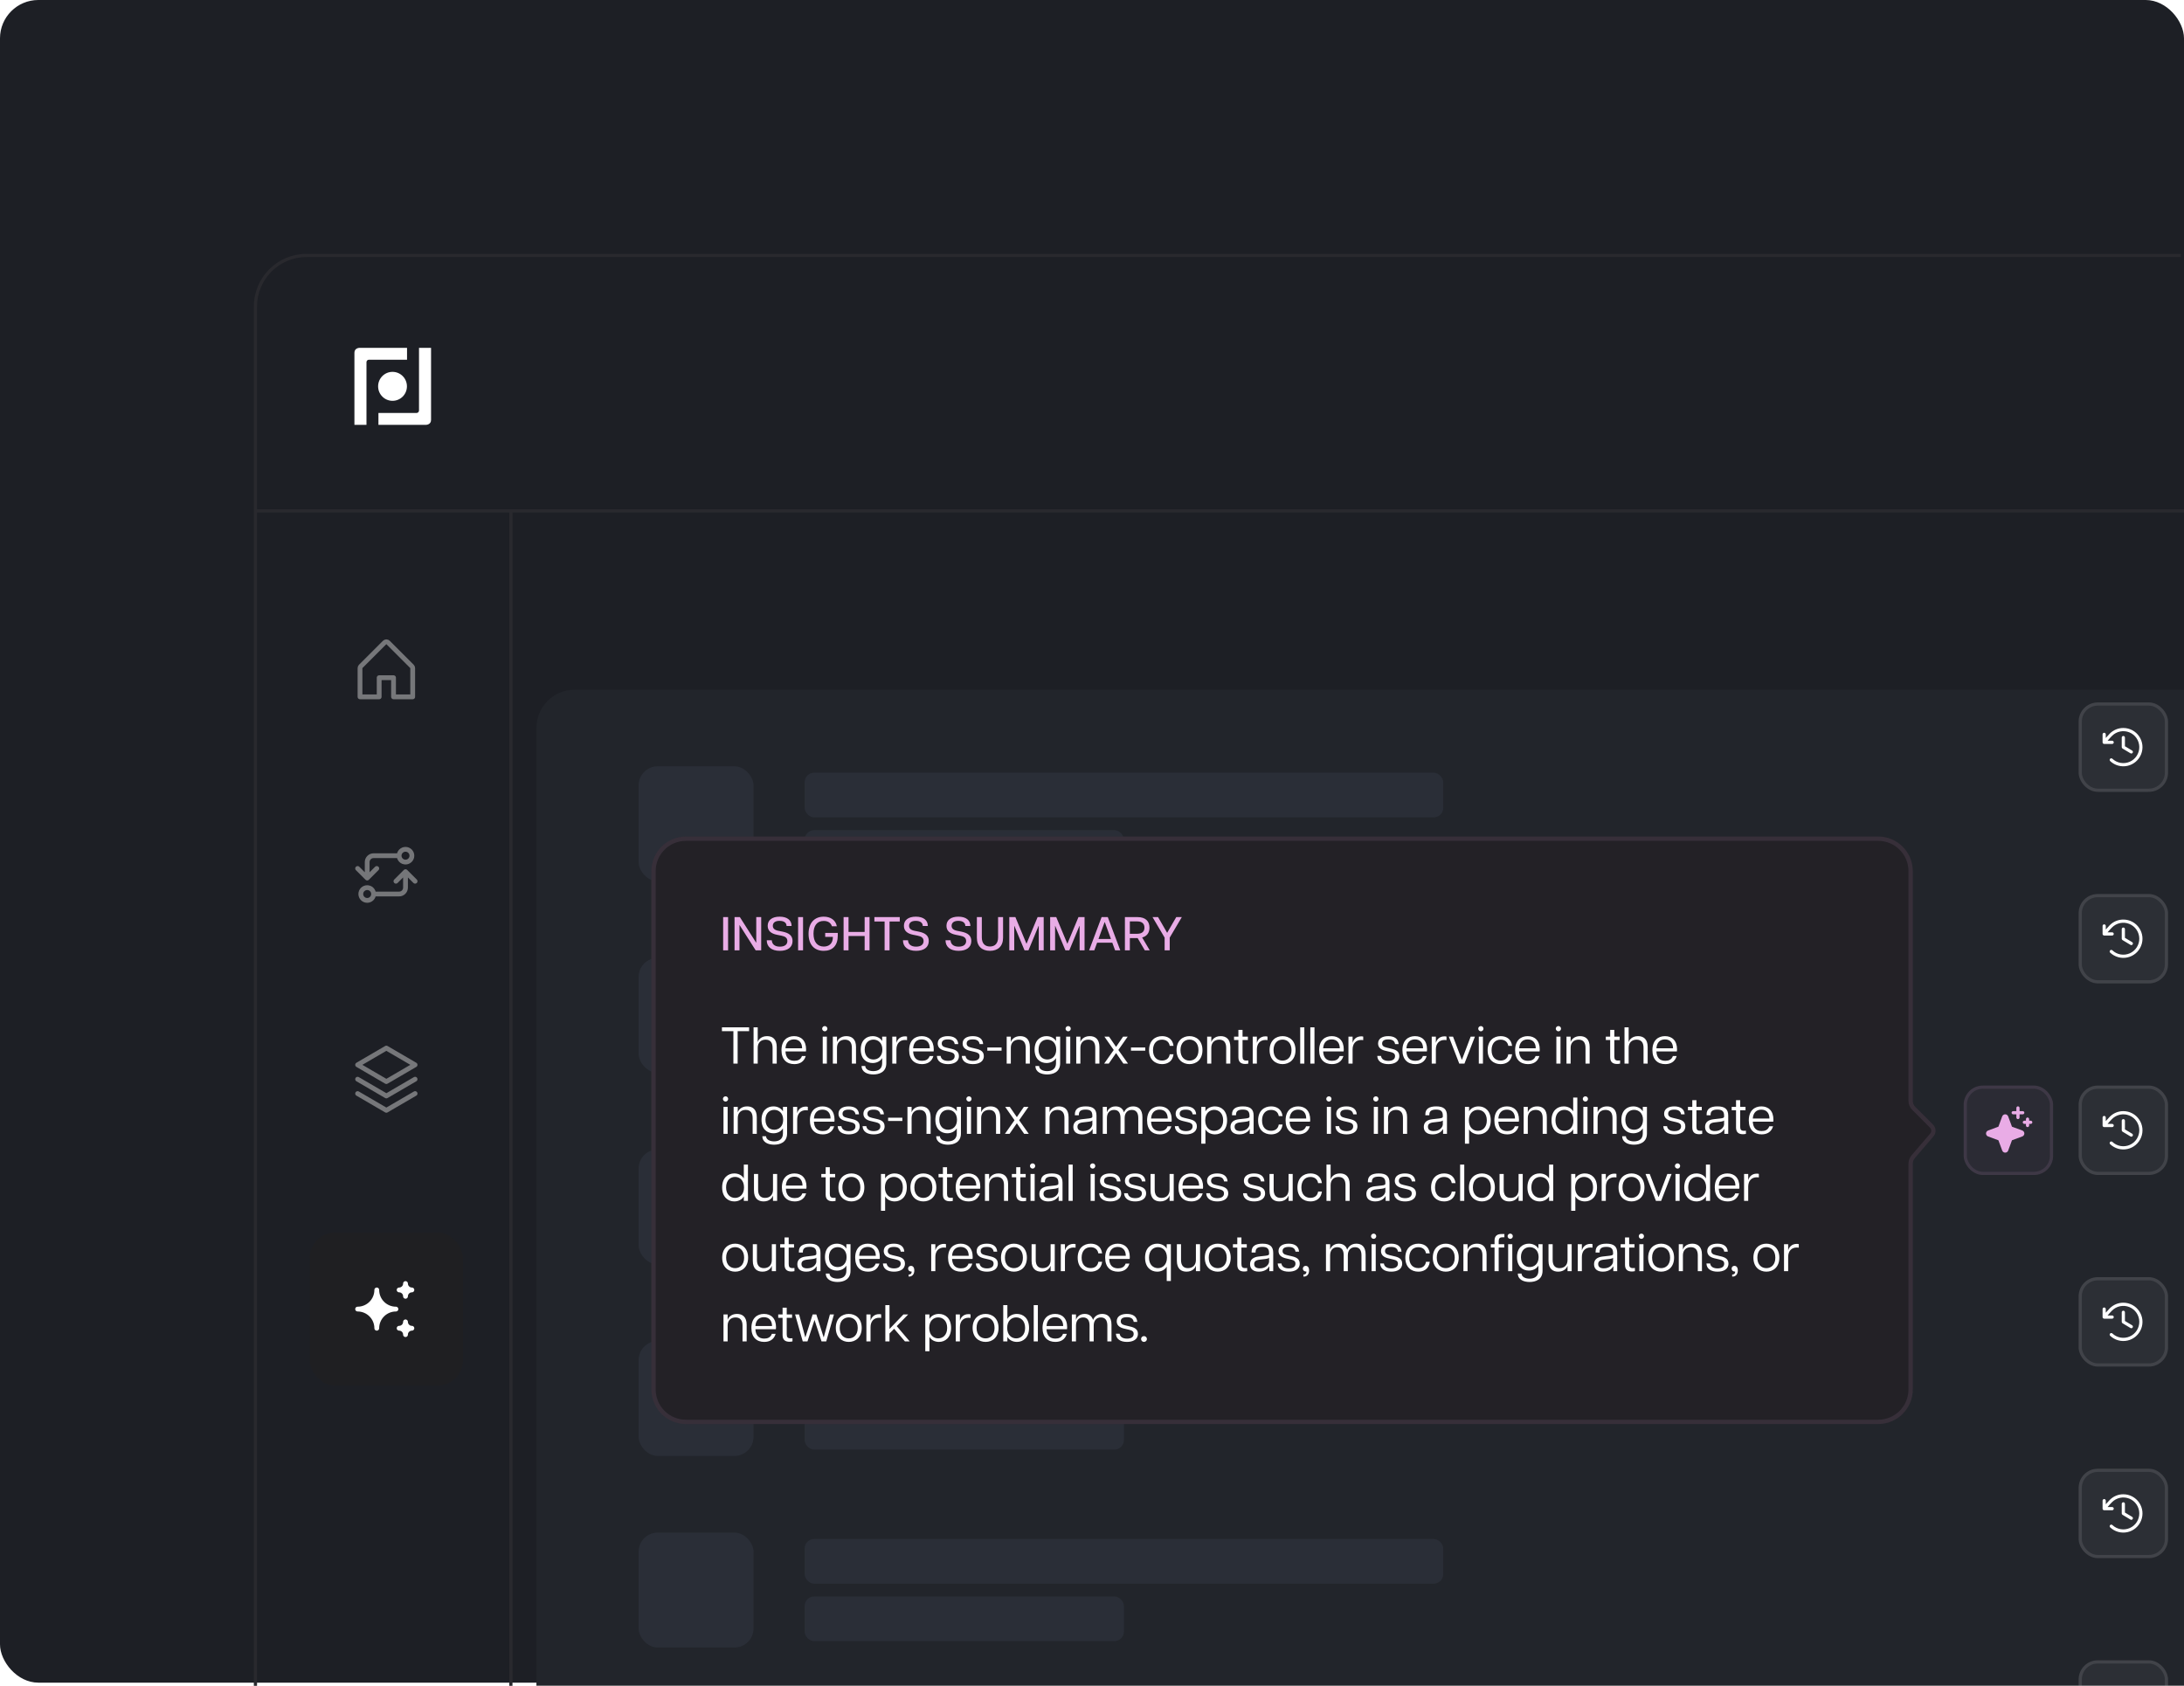 <svg width="684" height="528" viewBox="0 0 684 528" fill="none" xmlns="http://www.w3.org/2000/svg" xmlns:xlink="http://www.w3.org/1999/xlink">
<g clip-path="url(#clip0_587_3017)">
<rect width="684" height="527" rx="12" fill="#1D1F25"/>
<g opacity="0.4">
<rect width="508" height="352" transform="translate(176 176)" fill="url(#pattern0_587_3017)" fill-opacity="0.7"/>
</g>
<path d="M682.999 80H96C87.164 80 80 87.163 80 96L80 528" stroke="#29292E"/>
<path d="M80 160H684" stroke="#29292E"/>
<path d="M160 160L160 528" stroke="#29292E"/>
<path d="M122.933 125.535C125.426 125.535 127.446 123.505 127.446 121C127.446 118.495 125.426 116.464 122.933 116.464C120.441 116.464 118.42 118.495 118.42 121C118.42 123.505 120.441 125.535 122.933 125.535Z" fill="white"/>
<path d="M118.521 129.339H130.466C130.886 129.339 131.226 128.993 131.226 128.567V108.94H135V131.521C135 133.06 133.386 133.06 133.386 133.06H118.521V129.339Z" fill="white"/>
<path d="M127.478 108.94V112.66H115.534C115.114 112.66 114.774 113.006 114.774 113.432V133.059H111V110.479C111 108.94 112.614 108.94 112.614 108.94H127.478Z" fill="white"/>
<g opacity="0.5" clip-path="url(#clip1_587_3017)">
<path d="M118.75 218.25V212.25H123.25V218.25H129.25V209.25C129.25 209.151 129.231 209.054 129.193 208.962C129.155 208.871 129.1 208.789 129.031 208.719L121.531 201.219C121.461 201.149 121.378 201.094 121.287 201.056C121.196 201.018 121.099 200.999 121 200.999C120.901 200.999 120.804 201.018 120.713 201.056C120.622 201.094 120.539 201.149 120.469 201.219L112.969 208.719C112.9 208.789 112.845 208.871 112.807 208.962C112.769 209.054 112.75 209.151 112.75 209.25V218.25H118.75Z" stroke="#CFCFCF" stroke-width="1.5" stroke-linecap="round" stroke-linejoin="round"/>
</g>
<path opacity="0.5" d="M125 268C125 267.47 125.211 266.961 125.586 266.586C125.961 266.211 126.47 266 127 266C127.53 266 128.039 266.211 128.414 266.586C128.789 266.961 129 267.47 129 268C129 268.53 128.789 269.039 128.414 269.414C128.039 269.789 127.53 270 127 270C126.47 270 125.961 269.789 125.586 269.414C125.211 269.039 125 268.53 125 268ZM125 268H117C116.47 268 115.961 268.211 115.586 268.586C115.211 268.961 115 269.47 115 270V275M117 280C117 280.53 116.789 281.039 116.414 281.414C116.039 281.789 115.53 282 115 282C114.47 282 113.961 281.789 113.586 281.414C113.211 281.039 113 280.53 113 280C113 279.47 113.211 278.961 113.586 278.586C113.961 278.211 114.47 278 115 278C115.53 278 116.039 278.211 116.414 278.586C116.789 278.961 117 279.47 117 280ZM117 280H125C125.53 280 126.039 279.789 126.414 279.414C126.789 279.039 127 278.53 127 278V273M127 273L124 276M127 273L130 276M115 275L118 272M115 275L112 272" stroke="#CFCFCF" stroke-width="1.5" stroke-linecap="round" stroke-linejoin="round"/>
<g opacity="0.5" clip-path="url(#clip2_587_3017)">
<path d="M112 342.5L121 347.75L130 342.5" stroke="#CFCFCF" stroke-width="1.5" stroke-linecap="round" stroke-linejoin="round"/>
<path d="M112 338L121 343.25L130 338" stroke="#CFCFCF" stroke-width="1.5" stroke-linecap="round" stroke-linejoin="round"/>
<path d="M112 333.5L121 338.75L130 333.5L121 328.25L112 333.5Z" stroke="#CFCFCF" stroke-width="1.5" stroke-linecap="round" stroke-linejoin="round"/>
</g>
<rect x="97" y="386" width="48" height="48" rx="8" fill="#1F1F22"/>
<path d="M125 416C125.53 416 126.039 416.211 126.414 416.586C126.789 416.961 127 417.47 127 418C127 417.47 127.211 416.961 127.586 416.586C127.961 416.211 128.47 416 129 416C128.47 416 127.961 415.789 127.586 415.414C127.211 415.039 127 414.53 127 414C127 414.53 126.789 415.039 126.414 415.414C126.039 415.789 125.53 416 125 416ZM125 404C125.53 404 126.039 404.211 126.414 404.586C126.789 404.961 127 405.47 127 406C127 405.47 127.211 404.961 127.586 404.586C127.961 404.211 128.47 404 129 404C128.47 404 127.961 403.789 127.586 403.414C127.211 403.039 127 402.53 127 402C127 402.53 126.789 403.039 126.414 403.414C126.039 403.789 125.53 404 125 404ZM118 416C118 414.409 118.632 412.883 119.757 411.757C120.883 410.632 122.409 410 124 410C122.409 410 120.883 409.368 119.757 408.243C118.632 407.117 118 405.591 118 404C118 405.591 117.368 407.117 116.243 408.243C115.117 409.368 113.591 410 112 410C113.591 410 115.117 410.632 116.243 411.757C117.368 412.883 118 414.409 118 416Z" fill="white" stroke="white" stroke-width="1.5" stroke-linecap="round" stroke-linejoin="round"/>
<g filter="url(#filter0_d_587_3017)">
<g clip-path="url(#clip3_587_3017)">
<path d="M192 204C192 197.373 197.373 192 204 192H707C713.627 192 719 197.373 719 204V528H192V204Z" fill="#22252B"/>
<rect x="224" y="216" width="36" height="36" rx="6" fill="#2A2E37"/>
<rect x="276" y="218" width="200" height="14" rx="3" fill="#2A2E37"/>
<rect x="276" y="236" width="100" height="14" rx="3" fill="#2A2E37"/>
<rect x="224" y="276" width="36" height="36" rx="6" fill="#2A2E37"/>
<rect x="276" y="278" width="200" height="14" rx="3" fill="#2A2E37"/>
<rect x="276" y="296" width="100" height="14" rx="3" fill="#2A2E37"/>
<rect x="224" y="336" width="36" height="36" rx="6" fill="#2A2E37"/>
<rect x="276" y="338" width="200" height="14" rx="3" fill="#2A2E37"/>
<rect x="276" y="356" width="100" height="14" rx="3" fill="#2A2E37"/>
<rect x="224" y="396" width="36" height="36" rx="6" fill="#2A2E37"/>
<rect x="276" y="398" width="200" height="14" rx="3" fill="#2A2E37"/>
<rect x="276" y="416" width="100" height="14" rx="3" fill="#2A2E37"/>
<rect x="224" y="456" width="36" height="36" rx="6" fill="#2A2E37"/>
<rect x="276" y="458" width="200" height="14" rx="3" fill="#2A2E37"/>
<rect x="276" y="476" width="100" height="14" rx="3" fill="#2A2E37"/>
<rect x="224" y="516" width="36" height="36" rx="6" fill="#2A2E37"/>
<rect x="276" y="518" width="200" height="14" rx="3" fill="#2A2E37"/>
</g>
</g>
<rect x="615" y="340" width="28" height="28" rx="6" fill="#E9ACE6" fill-opacity="0.05"/>
<rect x="615.5" y="340.5" width="27" height="27" rx="5.5" stroke="#E9ACE6" stroke-opacity="0.1"/>
<path d="M633.999 355C634 355.204 633.938 355.403 633.821 355.57C633.705 355.738 633.539 355.865 633.347 355.934L630.124 357.125L628.936 360.351C628.866 360.542 628.739 360.707 628.572 360.824C628.405 360.94 628.206 361.003 628.002 361.003C627.799 361.003 627.6 360.94 627.433 360.824C627.266 360.707 627.139 360.542 627.069 360.351L625.874 357.125L622.647 355.938C622.456 355.867 622.291 355.74 622.175 355.573C622.059 355.406 621.996 355.207 621.996 355.004C621.996 354.8 622.059 354.601 622.175 354.435C622.291 354.268 622.456 354.14 622.647 354.07L625.874 352.875L627.061 349.649C627.131 349.458 627.259 349.293 627.426 349.176C627.593 349.06 627.791 348.997 627.995 348.997C628.198 348.997 628.397 349.06 628.564 349.176C628.731 349.293 628.858 349.458 628.929 349.649L630.124 352.875L633.35 354.062C633.542 354.132 633.707 354.26 633.823 354.428C633.94 354.596 634.001 354.796 633.999 355ZM630.499 349H631.499V350C631.499 350.133 631.551 350.26 631.645 350.354C631.739 350.447 631.866 350.5 631.999 350.5C632.131 350.5 632.258 350.447 632.352 350.354C632.446 350.26 632.499 350.133 632.499 350V349H633.499C633.631 349 633.758 348.947 633.852 348.854C633.946 348.76 633.999 348.633 633.999 348.5C633.999 348.367 633.946 348.24 633.852 348.146C633.758 348.053 633.631 348 633.499 348H632.499V347C632.499 346.867 632.446 346.74 632.352 346.646C632.258 346.553 632.131 346.5 631.999 346.5C631.866 346.5 631.739 346.553 631.645 346.646C631.551 346.74 631.499 346.867 631.499 347V348H630.499C630.366 348 630.239 348.053 630.145 348.146C630.051 348.24 629.999 348.367 629.999 348.5C629.999 348.633 630.051 348.76 630.145 348.854C630.239 348.947 630.366 349 630.499 349ZM635.999 351H635.499V350.5C635.499 350.367 635.446 350.24 635.352 350.146C635.258 350.053 635.131 350 634.999 350C634.866 350 634.739 350.053 634.645 350.146C634.551 350.24 634.499 350.367 634.499 350.5V351H633.999C633.866 351 633.739 351.053 633.645 351.146C633.551 351.24 633.499 351.367 633.499 351.5C633.499 351.633 633.551 351.76 633.645 351.854C633.739 351.947 633.866 352 633.999 352H634.499V352.5C634.499 352.633 634.551 352.76 634.645 352.854C634.739 352.947 634.866 353 634.999 353C635.131 353 635.258 352.947 635.352 352.854C635.446 352.76 635.499 352.633 635.499 352.5V352H635.999C636.131 352 636.258 351.947 636.352 351.854C636.446 351.76 636.499 351.633 636.499 351.5C636.499 351.367 636.446 351.24 636.352 351.146C636.258 351.053 636.131 351 635.999 351Z" fill="#E9ACE6"/>
<rect x="651" y="340" width="28" height="28" rx="6" fill="white" fill-opacity="0.05"/>
<rect x="651.5" y="340.5" width="27" height="27" rx="5.5" stroke="white" stroke-opacity="0.1"/>
<path d="M665.5 351V353.717L667.757 355.071C667.871 355.14 667.953 355.25 667.985 355.379C668.017 355.508 667.997 355.644 667.929 355.758C667.86 355.871 667.75 355.953 667.621 355.985C667.492 356.017 667.356 355.997 667.243 355.929L664.742 354.429C664.669 354.384 664.607 354.321 664.565 354.246C664.522 354.171 664.5 354.086 664.5 354V351C664.5 350.867 664.553 350.74 664.646 350.646C664.74 350.553 664.867 350.5 665 350.5C665.133 350.5 665.26 350.553 665.354 350.646C665.447 350.74 665.5 350.867 665.5 351ZM665 348C664.211 347.998 663.43 348.153 662.701 348.455C661.973 348.757 661.311 349.2 660.755 349.759C660.301 350.219 659.897 350.662 659.5 351.125V350C659.5 349.867 659.447 349.74 659.354 349.646C659.26 349.553 659.133 349.5 659 349.5C658.867 349.5 658.74 349.553 658.646 349.646C658.553 349.74 658.5 349.867 658.5 350V352.5C658.5 352.633 658.553 352.76 658.646 352.854C658.74 352.947 658.867 353 659 353H661.5C661.633 353 661.76 352.947 661.854 352.854C661.947 352.76 662 352.633 662 352.5C662 352.367 661.947 352.24 661.854 352.146C661.76 352.053 661.633 352 661.5 352H660.062C660.509 351.474 660.954 350.978 661.462 350.464C662.157 349.769 663.041 349.295 664.004 349.1C664.967 348.904 665.967 348.997 666.877 349.367C667.788 349.736 668.57 350.366 669.124 351.177C669.679 351.988 669.983 352.945 669.997 353.928C670.011 354.91 669.735 355.875 669.204 356.702C668.673 357.529 667.91 358.181 667.011 358.577C666.111 358.972 665.115 359.094 664.146 358.927C663.178 358.76 662.28 358.311 661.566 357.636C661.518 357.591 661.462 357.556 661.4 357.532C661.339 357.509 661.273 357.498 661.208 357.5C661.142 357.502 661.077 357.516 661.017 357.543C660.957 357.57 660.903 357.608 660.858 357.656C660.813 357.704 660.778 357.76 660.754 357.822C660.731 357.883 660.72 357.948 660.722 358.014C660.723 358.08 660.738 358.145 660.765 358.205C660.792 358.265 660.83 358.319 660.878 358.364C661.59 359.036 662.456 359.523 663.4 359.784C664.344 360.044 665.337 360.07 666.293 359.858C667.249 359.646 668.139 359.204 668.885 358.569C669.63 357.935 670.209 357.127 670.571 356.217C670.933 355.308 671.067 354.323 670.961 353.35C670.855 352.376 670.512 351.443 669.962 350.633C669.413 349.823 668.673 349.159 667.808 348.7C666.943 348.241 665.979 348.001 665 348Z" fill="white"/>
<rect x="651" y="280" width="28" height="28" rx="6" fill="white" fill-opacity="0.05"/>
<rect x="651.5" y="280.5" width="27" height="27" rx="5.5" stroke="white" stroke-opacity="0.1"/>
<path d="M665.5 291V293.717L667.757 295.071C667.871 295.14 667.953 295.25 667.985 295.379C668.017 295.508 667.997 295.644 667.929 295.758C667.86 295.871 667.75 295.953 667.621 295.985C667.492 296.017 667.356 295.997 667.243 295.929L664.742 294.429C664.669 294.384 664.607 294.321 664.565 294.246C664.522 294.171 664.5 294.086 664.5 294V291C664.5 290.867 664.553 290.74 664.646 290.646C664.74 290.553 664.867 290.5 665 290.5C665.133 290.5 665.26 290.553 665.354 290.646C665.447 290.74 665.5 290.867 665.5 291ZM665 288C664.211 287.998 663.43 288.153 662.701 288.455C661.973 288.757 661.311 289.2 660.755 289.759C660.301 290.219 659.897 290.662 659.5 291.125V290C659.5 289.867 659.447 289.74 659.354 289.646C659.26 289.553 659.133 289.5 659 289.5C658.867 289.5 658.74 289.553 658.646 289.646C658.553 289.74 658.5 289.867 658.5 290V292.5C658.5 292.633 658.553 292.76 658.646 292.854C658.74 292.947 658.867 293 659 293H661.5C661.633 293 661.76 292.947 661.854 292.854C661.947 292.76 662 292.633 662 292.5C662 292.367 661.947 292.24 661.854 292.146C661.76 292.053 661.633 292 661.5 292H660.062C660.509 291.474 660.954 290.978 661.462 290.464C662.157 289.769 663.041 289.295 664.004 289.1C664.967 288.904 665.967 288.997 666.877 289.367C667.788 289.736 668.57 290.366 669.124 291.177C669.679 291.988 669.983 292.945 669.997 293.928C670.011 294.91 669.735 295.875 669.204 296.702C668.673 297.529 667.91 298.181 667.011 298.577C666.111 298.972 665.115 299.094 664.146 298.927C663.178 298.76 662.28 298.311 661.566 297.636C661.518 297.591 661.462 297.556 661.4 297.532C661.339 297.509 661.273 297.498 661.208 297.5C661.142 297.502 661.077 297.516 661.017 297.543C660.957 297.57 660.903 297.608 660.858 297.656C660.813 297.704 660.778 297.76 660.754 297.822C660.731 297.883 660.72 297.948 660.722 298.014C660.723 298.08 660.738 298.145 660.765 298.205C660.792 298.265 660.83 298.319 660.878 298.364C661.59 299.036 662.456 299.523 663.4 299.784C664.344 300.044 665.337 300.07 666.293 299.858C667.249 299.646 668.139 299.204 668.885 298.569C669.63 297.935 670.209 297.127 670.571 296.217C670.933 295.308 671.067 294.323 670.961 293.35C670.855 292.376 670.512 291.443 669.962 290.633C669.413 289.823 668.673 289.159 667.808 288.7C666.943 288.241 665.979 288.001 665 288Z" fill="white"/>
<rect x="651" y="220" width="28" height="28" rx="6" fill="white" fill-opacity="0.05"/>
<rect x="651.5" y="220.5" width="27" height="27" rx="5.5" stroke="white" stroke-opacity="0.1"/>
<path d="M665.5 231V233.717L667.757 235.071C667.871 235.14 667.953 235.25 667.985 235.379C668.017 235.508 667.997 235.644 667.929 235.758C667.86 235.871 667.75 235.953 667.621 235.985C667.492 236.017 667.356 235.997 667.243 235.929L664.742 234.429C664.669 234.384 664.607 234.321 664.565 234.246C664.522 234.171 664.5 234.086 664.5 234V231C664.5 230.867 664.553 230.74 664.646 230.646C664.74 230.553 664.867 230.5 665 230.5C665.133 230.5 665.26 230.553 665.354 230.646C665.447 230.74 665.5 230.867 665.5 231ZM665 228C664.211 227.998 663.43 228.153 662.701 228.455C661.973 228.757 661.311 229.2 660.755 229.759C660.301 230.219 659.897 230.662 659.5 231.125V230C659.5 229.867 659.447 229.74 659.354 229.646C659.26 229.553 659.133 229.5 659 229.5C658.867 229.5 658.74 229.553 658.646 229.646C658.553 229.74 658.5 229.867 658.5 230V232.5C658.5 232.633 658.553 232.76 658.646 232.854C658.74 232.947 658.867 233 659 233H661.5C661.633 233 661.76 232.947 661.854 232.854C661.947 232.76 662 232.633 662 232.5C662 232.367 661.947 232.24 661.854 232.146C661.76 232.053 661.633 232 661.5 232H660.062C660.509 231.474 660.954 230.978 661.462 230.464C662.157 229.769 663.041 229.295 664.004 229.1C664.967 228.904 665.967 228.997 666.877 229.367C667.788 229.736 668.57 230.366 669.124 231.177C669.679 231.988 669.983 232.945 669.997 233.928C670.011 234.91 669.735 235.875 669.204 236.702C668.673 237.529 667.91 238.181 667.011 238.577C666.111 238.972 665.115 239.094 664.146 238.927C663.178 238.76 662.28 238.311 661.566 237.636C661.518 237.591 661.462 237.556 661.4 237.532C661.339 237.509 661.273 237.498 661.208 237.5C661.142 237.502 661.077 237.516 661.017 237.543C660.957 237.57 660.903 237.608 660.858 237.656C660.813 237.704 660.778 237.76 660.754 237.822C660.731 237.883 660.72 237.948 660.722 238.014C660.723 238.08 660.738 238.145 660.765 238.205C660.792 238.265 660.83 238.319 660.878 238.364C661.59 239.036 662.456 239.523 663.4 239.784C664.344 240.044 665.337 240.07 666.293 239.858C667.249 239.646 668.139 239.204 668.885 238.569C669.63 237.935 670.209 237.127 670.571 236.217C670.933 235.308 671.067 234.323 670.961 233.35C670.855 232.376 670.512 231.443 669.962 230.633C669.413 229.823 668.673 229.159 667.808 228.7C666.943 228.241 665.979 228.001 665 228Z" fill="white"/>
<rect x="651" y="400" width="28" height="28" rx="6" fill="white" fill-opacity="0.05"/>
<rect x="651.5" y="400.5" width="27" height="27" rx="5.5" stroke="white" stroke-opacity="0.1"/>
<path d="M665.5 411V413.717L667.757 415.071C667.871 415.14 667.953 415.25 667.985 415.379C668.017 415.508 667.997 415.644 667.929 415.758C667.86 415.871 667.75 415.953 667.621 415.985C667.492 416.017 667.356 415.997 667.243 415.929L664.742 414.429C664.669 414.384 664.607 414.321 664.565 414.246C664.522 414.171 664.5 414.086 664.5 414V411C664.5 410.867 664.553 410.74 664.646 410.646C664.74 410.553 664.867 410.5 665 410.5C665.133 410.5 665.26 410.553 665.354 410.646C665.447 410.74 665.5 410.867 665.5 411ZM665 408C664.211 407.998 663.43 408.153 662.701 408.455C661.973 408.757 661.311 409.2 660.755 409.759C660.301 410.219 659.897 410.662 659.5 411.125V410C659.5 409.867 659.447 409.74 659.354 409.646C659.26 409.553 659.133 409.5 659 409.5C658.867 409.5 658.74 409.553 658.646 409.646C658.553 409.74 658.5 409.867 658.5 410V412.5C658.5 412.633 658.553 412.76 658.646 412.854C658.74 412.947 658.867 413 659 413H661.5C661.633 413 661.76 412.947 661.854 412.854C661.947 412.76 662 412.633 662 412.5C662 412.367 661.947 412.24 661.854 412.146C661.76 412.053 661.633 412 661.5 412H660.062C660.509 411.474 660.954 410.978 661.462 410.464C662.157 409.769 663.041 409.295 664.004 409.1C664.967 408.904 665.967 408.997 666.877 409.367C667.788 409.736 668.57 410.366 669.124 411.177C669.679 411.988 669.983 412.945 669.997 413.928C670.011 414.91 669.735 415.875 669.204 416.702C668.673 417.529 667.91 418.181 667.011 418.577C666.111 418.972 665.115 419.094 664.146 418.927C663.178 418.76 662.28 418.311 661.566 417.636C661.518 417.591 661.462 417.556 661.4 417.532C661.339 417.509 661.273 417.498 661.208 417.5C661.142 417.502 661.077 417.516 661.017 417.543C660.957 417.57 660.903 417.608 660.858 417.656C660.813 417.704 660.778 417.76 660.754 417.822C660.731 417.883 660.72 417.948 660.722 418.014C660.723 418.08 660.738 418.145 660.765 418.205C660.792 418.265 660.83 418.319 660.878 418.364C661.59 419.036 662.456 419.523 663.4 419.784C664.344 420.044 665.337 420.07 666.293 419.858C667.249 419.646 668.139 419.204 668.885 418.569C669.63 417.935 670.209 417.127 670.571 416.217C670.933 415.308 671.067 414.323 670.961 413.35C670.855 412.376 670.512 411.443 669.962 410.633C669.413 409.823 668.673 409.159 667.808 408.7C666.943 408.241 665.979 408.001 665 408Z" fill="white"/>
<rect x="651" y="460" width="28" height="28" rx="6" fill="white" fill-opacity="0.05"/>
<rect x="651.5" y="460.5" width="27" height="27" rx="5.5" stroke="white" stroke-opacity="0.1"/>
<path d="M665.5 471V473.717L667.757 475.071C667.871 475.14 667.953 475.25 667.985 475.379C668.017 475.508 667.997 475.644 667.929 475.758C667.86 475.871 667.75 475.953 667.621 475.985C667.492 476.017 667.356 475.997 667.243 475.929L664.742 474.429C664.669 474.384 664.607 474.321 664.565 474.246C664.522 474.171 664.5 474.086 664.5 474V471C664.5 470.867 664.553 470.74 664.646 470.646C664.74 470.553 664.867 470.5 665 470.5C665.133 470.5 665.26 470.553 665.354 470.646C665.447 470.74 665.5 470.867 665.5 471ZM665 468C664.211 467.998 663.43 468.153 662.701 468.455C661.973 468.757 661.311 469.2 660.755 469.759C660.301 470.219 659.897 470.662 659.5 471.125V470C659.5 469.867 659.447 469.74 659.354 469.646C659.26 469.553 659.133 469.5 659 469.5C658.867 469.5 658.74 469.553 658.646 469.646C658.553 469.74 658.5 469.867 658.5 470V472.5C658.5 472.633 658.553 472.76 658.646 472.854C658.74 472.947 658.867 473 659 473H661.5C661.633 473 661.76 472.947 661.854 472.854C661.947 472.76 662 472.633 662 472.5C662 472.367 661.947 472.24 661.854 472.146C661.76 472.053 661.633 472 661.5 472H660.062C660.509 471.474 660.954 470.978 661.462 470.464C662.157 469.769 663.041 469.295 664.004 469.1C664.967 468.904 665.967 468.997 666.877 469.367C667.788 469.736 668.57 470.366 669.124 471.177C669.679 471.988 669.983 472.945 669.997 473.928C670.011 474.91 669.735 475.875 669.204 476.702C668.673 477.529 667.91 478.181 667.011 478.577C666.111 478.972 665.115 479.094 664.146 478.927C663.178 478.76 662.28 478.311 661.566 477.636C661.518 477.591 661.462 477.556 661.4 477.532C661.339 477.509 661.273 477.498 661.208 477.5C661.142 477.502 661.077 477.516 661.017 477.543C660.957 477.57 660.903 477.608 660.858 477.656C660.813 477.704 660.778 477.76 660.754 477.822C660.731 477.883 660.72 477.948 660.722 478.014C660.723 478.08 660.738 478.145 660.765 478.205C660.792 478.265 660.83 478.319 660.878 478.364C661.59 479.036 662.456 479.523 663.4 479.784C664.344 480.044 665.337 480.07 666.293 479.858C667.249 479.646 668.139 479.204 668.885 478.569C669.63 477.935 670.209 477.127 670.571 476.217C670.933 475.308 671.067 474.323 670.961 473.35C670.855 472.376 670.512 471.443 669.962 470.633C669.413 469.823 668.673 469.159 667.808 468.7C666.943 468.241 665.979 468.001 665 468Z" fill="white"/>
<rect x="651" y="520" width="28" height="28" rx="6" fill="white" fill-opacity="0.05"/>
<rect x="651.5" y="520.5" width="27" height="27" rx="5.5" stroke="white" stroke-opacity="0.1"/>
<path d="M665.5 531V533.717L667.757 535.071C667.871 535.14 667.953 535.25 667.985 535.379C668.017 535.508 667.997 535.644 667.929 535.758C667.86 535.871 667.75 535.953 667.621 535.985C667.492 536.017 667.356 535.997 667.243 535.929L664.742 534.429C664.669 534.384 664.607 534.321 664.565 534.246C664.522 534.171 664.5 534.086 664.5 534V531C664.5 530.867 664.553 530.74 664.646 530.646C664.74 530.553 664.867 530.5 665 530.5C665.133 530.5 665.26 530.553 665.354 530.646C665.447 530.74 665.5 530.867 665.5 531ZM665 528C664.211 527.998 663.43 528.153 662.701 528.455C661.973 528.757 661.311 529.2 660.755 529.759C660.301 530.219 659.897 530.662 659.5 531.125V530C659.5 529.867 659.447 529.74 659.354 529.646C659.26 529.553 659.133 529.5 659 529.5C658.867 529.5 658.74 529.553 658.646 529.646C658.553 529.74 658.5 529.867 658.5 530V532.5C658.5 532.633 658.553 532.76 658.646 532.854C658.74 532.947 658.867 533 659 533H661.5C661.633 533 661.76 532.947 661.854 532.854C661.947 532.76 662 532.633 662 532.5C662 532.367 661.947 532.24 661.854 532.146C661.76 532.053 661.633 532 661.5 532H660.062C660.509 531.474 660.954 530.978 661.462 530.464C662.157 529.769 663.041 529.295 664.004 529.1C664.967 528.904 665.967 528.997 666.877 529.367C667.788 529.736 668.57 530.366 669.124 531.177C669.679 531.988 669.983 532.945 669.997 533.928C670.011 534.91 669.735 535.875 669.204 536.702C668.673 537.529 667.91 538.181 667.011 538.577C666.111 538.972 665.115 539.094 664.146 538.927C663.178 538.76 662.28 538.311 661.566 537.636C661.518 537.591 661.462 537.556 661.4 537.532C661.339 537.509 661.273 537.498 661.208 537.5C661.142 537.502 661.077 537.516 661.017 537.543C660.957 537.57 660.903 537.608 660.858 537.656C660.813 537.704 660.778 537.76 660.754 537.822C660.731 537.883 660.72 537.948 660.722 538.014C660.723 538.08 660.738 538.145 660.765 538.205C660.792 538.265 660.83 538.319 660.878 538.364C661.59 539.036 662.456 539.523 663.4 539.784C664.344 540.044 665.337 540.07 666.293 539.858C667.249 539.646 668.139 539.204 668.885 538.569C669.63 537.935 670.209 537.127 670.571 536.217C670.933 535.308 671.067 534.323 670.961 533.35C670.855 532.376 670.512 531.443 669.962 530.633C669.413 529.823 668.673 529.159 667.808 528.7C666.943 528.241 665.979 528.001 665 528Z" fill="white"/>
<path d="M204 272.824C204 266.846 208.846 262 214.824 262H588.235C594.213 262 599.059 266.846 599.059 272.824V344.762C599.059 345.479 599.344 346.167 599.851 346.675L605.405 352.228C606.404 353.228 606.466 354.829 605.546 355.902L599.71 362.711C599.29 363.201 599.059 363.826 599.059 364.472V435.176C599.059 441.154 594.213 446 588.235 446H214.824C208.846 446 204 441.154 204 435.176V272.824Z" fill="#232126"/>
<path d="M214.823 262.677H588.235C593.839 262.677 598.383 267.219 598.383 272.823V344.762C598.383 345.659 598.739 346.519 599.373 347.153L604.927 352.706C605.677 353.456 605.722 354.657 605.032 355.462L599.196 362.271C598.671 362.883 598.383 363.664 598.383 364.472V435.177C598.383 440.781 593.839 445.323 588.235 445.323H214.823C209.219 445.323 204.677 440.781 204.677 435.177V272.823C204.677 267.219 209.219 262.677 214.823 262.677Z" stroke="#E9ACE6" stroke-opacity="0.1" stroke-width="1.353"/>
<path d="M229.689 333.118V322.954H226.101V321.753H234.608V322.954H231.02V333.118H229.689ZM241.964 328.166C241.964 326.559 241.282 325.617 239.789 325.617C238.295 325.617 237.305 326.559 237.305 328.166V333.118H236.006V321.753H237.305V326.331H237.337C237.483 325.763 238.295 324.513 240.243 324.513C241.916 324.513 243.263 325.422 243.263 327.906V333.118H241.964V328.166ZM248.758 333.28C246.437 333.28 244.748 331.884 244.748 328.913C244.748 325.844 246.534 324.513 248.693 324.513C250.869 324.513 252.46 325.877 252.46 328.702C252.46 328.978 252.444 329.14 252.411 329.302H245.998C246.096 331.283 247.07 332.241 248.775 332.241C249.814 332.241 250.755 331.9 251.161 330.747H252.346C251.794 332.614 250.366 333.28 248.758 333.28ZM245.998 328.312H251.21C251.194 326.542 250.236 325.536 248.677 325.536C247.2 325.536 246.128 326.429 245.998 328.312ZM257.664 333.118V324.675H258.962V333.118H257.664ZM258.313 323.003C257.875 323.003 257.485 322.63 257.485 322.175C257.485 321.72 257.875 321.363 258.313 321.363C258.751 321.363 259.125 321.72 259.125 322.175C259.125 322.63 258.751 323.003 258.313 323.003ZM266.793 328.166C266.793 326.559 266.111 325.617 264.617 325.617C263.124 325.617 262.133 326.559 262.133 328.166V333.118H260.834V324.675H262.133V326.331H262.166C262.312 325.763 263.124 324.513 265.072 324.513C266.744 324.513 268.092 325.422 268.092 327.906V333.118H266.793V328.166ZM273.522 336.511C271.769 336.511 269.853 335.845 269.837 333.864H270.989C271.038 334.887 272.126 335.472 273.506 335.472C275.048 335.472 276.282 334.774 276.282 332.988V331.429H276.249C275.665 332.42 274.496 332.939 273.295 332.939C271.379 332.939 269.577 331.673 269.577 328.718C269.577 325.763 271.395 324.513 273.295 324.513C274.496 324.513 275.665 325.032 276.249 326.023H276.282V324.675H277.581V332.988C277.581 335.796 275.34 336.511 273.522 336.511ZM273.554 331.835C274.983 331.835 276.347 330.845 276.347 328.718C276.347 326.591 274.983 325.601 273.554 325.601C272.126 325.601 270.811 326.591 270.811 328.718C270.811 330.845 272.126 331.835 273.554 331.835ZM279.448 333.118V324.675H280.747V326.559H280.779C281.007 325.682 281.802 324.578 283.442 324.578C283.653 324.578 283.88 324.594 284.075 324.659V325.763C283.864 325.731 283.669 325.714 283.458 325.714C281.753 325.714 280.747 326.867 280.747 328.669V333.118H279.448ZM288.744 333.28C286.422 333.28 284.734 331.884 284.734 328.913C284.734 325.844 286.52 324.513 288.679 324.513C290.855 324.513 292.446 325.877 292.446 328.702C292.446 328.978 292.429 329.14 292.397 329.302H285.984C286.081 331.283 287.056 332.241 288.76 332.241C289.799 332.241 290.741 331.9 291.147 330.747H292.332C291.78 332.614 290.351 333.28 288.744 333.28ZM285.984 328.312H291.196C291.179 326.542 290.221 325.536 288.663 325.536C287.185 325.536 286.114 326.429 285.984 328.312ZM296.895 333.28C294.963 333.28 293.502 332.484 293.42 330.715H294.589C294.752 331.868 295.807 332.257 296.911 332.257C298.064 332.257 298.989 331.835 298.989 330.78C298.989 329.952 298.421 329.676 297.512 329.465L295.921 329.091C294.427 328.734 293.68 327.971 293.68 326.818C293.68 325.325 294.947 324.513 296.862 324.513C298.762 324.513 300.012 325.325 300.109 327.013H299.005C298.827 325.909 298.031 325.536 296.862 325.536C295.628 325.536 294.947 325.942 294.947 326.818C294.947 327.468 295.336 327.874 296.359 328.101L297.934 328.474C299.33 328.799 300.32 329.335 300.32 330.764C300.32 332.614 298.632 333.28 296.895 333.28ZM304.695 333.28C302.763 333.28 301.302 332.484 301.221 330.715H302.39C302.552 331.868 303.608 332.257 304.712 332.257C305.864 332.257 306.79 331.835 306.79 330.78C306.79 329.952 306.221 329.676 305.312 329.465L303.721 329.091C302.228 328.734 301.481 327.971 301.481 326.818C301.481 325.325 302.747 324.513 304.663 324.513C306.562 324.513 307.813 325.325 307.91 327.013H306.806C306.627 325.909 305.832 325.536 304.663 325.536C303.429 325.536 302.747 325.942 302.747 326.818C302.747 327.468 303.137 327.874 304.16 328.101L305.734 328.474C307.131 328.799 308.121 329.335 308.121 330.764C308.121 332.614 306.433 333.28 304.695 333.28ZM309.216 329.075V328.068H313.681V329.075H309.216ZM321.238 328.166C321.238 326.559 320.556 325.617 319.063 325.617C317.569 325.617 316.579 326.559 316.579 328.166V333.118H315.28V324.675H316.579V326.331H316.611C316.757 325.763 317.569 324.513 319.517 324.513C321.189 324.513 322.537 325.422 322.537 327.906V333.118H321.238V328.166ZM327.967 336.511C326.214 336.511 324.298 335.845 324.282 333.864H325.435C325.483 334.887 326.571 335.472 327.951 335.472C329.493 335.472 330.727 334.774 330.727 332.988V331.429H330.695C330.11 332.42 328.941 332.939 327.74 332.939C325.824 332.939 324.022 331.673 324.022 328.718C324.022 325.763 325.84 324.513 327.74 324.513C328.941 324.513 330.11 325.032 330.695 326.023H330.727V324.675H332.026V332.988C332.026 335.796 329.786 336.511 327.967 336.511ZM328 331.835C329.428 331.835 330.792 330.845 330.792 328.718C330.792 326.591 329.428 325.601 328 325.601C326.571 325.601 325.256 326.591 325.256 328.718C325.256 330.845 326.571 331.835 328 331.835ZM333.893 333.118V324.675H335.192V333.118H333.893ZM334.543 323.003C334.104 323.003 333.715 322.63 333.715 322.175C333.715 321.72 334.104 321.363 334.543 321.363C334.981 321.363 335.354 321.72 335.354 322.175C335.354 322.63 334.981 323.003 334.543 323.003ZM343.023 328.166C343.023 326.559 342.341 325.617 340.847 325.617C339.353 325.617 338.363 326.559 338.363 328.166V333.118H337.064V324.675H338.363V326.331H338.396C338.542 325.763 339.353 324.513 341.302 324.513C342.974 324.513 344.321 325.422 344.321 327.906V333.118H343.023V328.166ZM345.807 333.118L348.81 328.848L345.888 324.675H347.333L349.541 327.874L351.732 324.675H353.177L350.255 328.848L353.275 333.118H351.83L349.541 329.806L347.252 333.118H345.807ZM354.212 329.075V328.068H358.677V329.075H354.212ZM363.945 333.28C361.769 333.28 359.87 331.9 359.87 328.913C359.87 325.909 361.769 324.513 363.945 324.513C365.455 324.513 367.224 325.179 367.533 327.549H366.348C366.104 326.136 365.033 325.617 363.929 325.617C362.289 325.617 361.104 326.77 361.104 328.913C361.104 331.056 362.289 332.16 363.929 332.16C365.049 332.16 366.104 331.656 366.348 330.195H367.533C367.241 332.598 365.455 333.28 363.945 333.28ZM372.538 333.28C370.443 333.28 368.479 331.9 368.479 328.896C368.479 325.893 370.443 324.513 372.538 324.513C374.632 324.513 376.597 325.893 376.597 328.896C376.597 331.9 374.632 333.28 372.538 333.28ZM372.538 332.176C373.999 332.176 375.346 331.169 375.346 328.896C375.346 326.624 373.999 325.601 372.538 325.601C371.06 325.601 369.713 326.624 369.713 328.896C369.713 331.169 371.06 332.176 372.538 332.176ZM384.023 328.166C384.023 326.559 383.341 325.617 381.848 325.617C380.354 325.617 379.364 326.559 379.364 328.166V333.118H378.065V324.675H379.364V326.331H379.396C379.542 325.763 380.354 324.513 382.302 324.513C383.974 324.513 385.322 325.422 385.322 327.906V333.118H384.023V328.166ZM390.009 333.231C388.743 333.231 387.85 332.696 387.85 331.137V325.731H386.486V324.675H387.85V322.565H389.149V324.675H390.821V325.731H389.149V330.893C389.149 331.803 389.457 332.16 390.366 332.16C390.577 332.16 390.724 332.16 390.951 332.127V333.118C390.659 333.183 390.35 333.231 390.009 333.231ZM392.334 333.118V324.675H393.633V326.559H393.665C393.893 325.682 394.688 324.578 396.328 324.578C396.539 324.578 396.766 324.594 396.961 324.659V325.763C396.75 325.731 396.555 325.714 396.344 325.714C394.639 325.714 393.633 326.867 393.633 328.669V333.118H392.334ZM401.679 333.28C399.584 333.28 397.62 331.9 397.62 328.896C397.62 325.893 399.584 324.513 401.679 324.513C403.773 324.513 405.738 325.893 405.738 328.896C405.738 331.9 403.773 333.28 401.679 333.28ZM401.679 332.176C403.14 332.176 404.488 331.169 404.488 328.896C404.488 326.624 403.14 325.601 401.679 325.601C400.201 325.601 398.854 326.624 398.854 328.896C398.854 331.169 400.201 332.176 401.679 332.176ZM407.206 333.118V321.753H408.505V333.118H407.206ZM410.377 333.118V321.753H411.676V333.118H410.377ZM417.152 333.28C414.83 333.28 413.142 331.884 413.142 328.913C413.142 325.844 414.928 324.513 417.087 324.513C419.263 324.513 420.854 325.877 420.854 328.702C420.854 328.978 420.837 329.14 420.805 329.302H414.392C414.489 331.283 415.463 332.241 417.168 332.241C418.207 332.241 419.149 331.9 419.555 330.747H420.74C420.188 332.614 418.759 333.28 417.152 333.28ZM414.392 328.312H419.603C419.587 326.542 418.629 325.536 417.071 325.536C415.593 325.536 414.522 326.429 414.392 328.312ZM422.315 333.118V324.675H423.614V326.559H423.647C423.874 325.682 424.669 324.578 426.309 324.578C426.52 324.578 426.748 324.594 426.942 324.659V325.763C426.731 325.731 426.537 325.714 426.325 325.714C424.621 325.714 423.614 326.867 423.614 328.669V333.118H422.315ZM434.816 333.28C432.884 333.28 431.422 332.484 431.341 330.715H432.51C432.672 331.868 433.728 332.257 434.832 332.257C435.984 332.257 436.91 331.835 436.91 330.78C436.91 329.952 436.342 329.676 435.432 329.465L433.841 329.091C432.348 328.734 431.601 327.971 431.601 326.818C431.601 325.325 432.867 324.513 434.783 324.513C436.683 324.513 437.933 325.325 438.03 327.013H436.926C436.748 325.909 435.952 325.536 434.783 325.536C433.549 325.536 432.867 325.942 432.867 326.818C432.867 327.468 433.257 327.874 434.28 328.101L435.855 328.474C437.251 328.799 438.241 329.335 438.241 330.764C438.241 332.614 436.553 333.28 434.816 333.28ZM443.233 333.28C440.911 333.28 439.223 331.884 439.223 328.913C439.223 325.844 441.009 324.513 443.168 324.513C445.344 324.513 446.935 325.877 446.935 328.702C446.935 328.978 446.918 329.14 446.886 329.302H440.473C440.57 331.283 441.545 332.241 443.249 332.241C444.288 332.241 445.23 331.9 445.636 330.747H446.821C446.269 332.614 444.84 333.28 443.233 333.28ZM440.473 328.312H445.685C445.668 326.542 444.71 325.536 443.152 325.536C441.674 325.536 440.603 326.429 440.473 328.312ZM448.396 333.118V324.675H449.695V326.559H449.728C449.955 325.682 450.751 324.578 452.39 324.578C452.601 324.578 452.829 324.594 453.024 324.659V325.763C452.812 325.731 452.618 325.714 452.407 325.714C450.702 325.714 449.695 326.867 449.695 328.669V333.118H448.396ZM457.021 333.118L453.758 324.675H455.073L457.817 331.884H457.865L460.593 324.675H461.924L458.645 333.118H457.021ZM463.141 333.118V324.675H464.44V333.118H463.141ZM463.791 323.003C463.353 323.003 462.963 322.63 462.963 322.175C462.963 321.72 463.353 321.363 463.791 321.363C464.229 321.363 464.603 321.72 464.603 322.175C464.603 322.63 464.229 323.003 463.791 323.003ZM469.982 333.28C467.806 333.28 465.907 331.9 465.907 328.913C465.907 325.909 467.806 324.513 469.982 324.513C471.491 324.513 473.261 325.179 473.57 327.549H472.384C472.141 326.136 471.069 325.617 469.965 325.617C468.326 325.617 467.14 326.77 467.14 328.913C467.14 331.056 468.326 332.16 469.965 332.16C471.086 332.16 472.141 331.656 472.384 330.195H473.57C473.277 332.598 471.491 333.28 469.982 333.28ZM478.526 333.28C476.204 333.28 474.516 331.884 474.516 328.913C474.516 325.844 476.302 324.513 478.461 324.513C480.636 324.513 482.227 325.877 482.227 328.702C482.227 328.978 482.211 329.14 482.179 329.302H475.766C475.863 331.283 476.837 332.241 478.542 332.241C479.581 332.241 480.523 331.9 480.929 330.747H482.114C481.562 332.614 480.133 333.28 478.526 333.28ZM475.766 328.312H480.977C480.961 326.542 480.003 325.536 478.445 325.536C476.967 325.536 475.896 326.429 475.766 328.312ZM487.431 333.118V324.675H488.73V333.118H487.431ZM488.08 323.003C487.642 323.003 487.252 322.63 487.252 322.175C487.252 321.72 487.642 321.363 488.08 321.363C488.519 321.363 488.892 321.72 488.892 322.175C488.892 322.63 488.519 323.003 488.08 323.003ZM496.56 328.166C496.56 326.559 495.878 325.617 494.385 325.617C492.891 325.617 491.901 326.559 491.901 328.166V333.118H490.602V324.675H491.901V326.331H491.933C492.079 325.763 492.891 324.513 494.839 324.513C496.512 324.513 497.859 325.422 497.859 327.906V333.118H496.56V328.166ZM506.447 333.231C505.18 333.231 504.287 332.696 504.287 331.137V325.731H502.924V324.675H504.287V322.565H505.586V324.675H507.258V325.731H505.586V330.893C505.586 331.803 505.895 332.16 506.804 332.16C507.015 332.16 507.161 332.16 507.388 332.127V333.118C507.096 333.183 506.788 333.231 506.447 333.231ZM514.73 328.166C514.73 326.559 514.048 325.617 512.554 325.617C511.061 325.617 510.07 326.559 510.07 328.166V333.118H508.772V321.753H510.07V326.331H510.103C510.249 325.763 511.061 324.513 513.009 324.513C514.681 324.513 516.029 325.422 516.029 327.906V333.118H514.73V328.166ZM521.524 333.28C519.202 333.28 517.514 331.884 517.514 328.913C517.514 325.844 519.3 324.513 521.459 324.513C523.635 324.513 525.226 325.877 525.226 328.702C525.226 328.978 525.209 329.14 525.177 329.302H518.764C518.861 331.283 519.835 332.241 521.54 332.241C522.579 332.241 523.521 331.9 523.927 330.747H525.112C524.56 332.614 523.131 333.28 521.524 333.28ZM518.764 328.312H523.975C523.959 326.542 523.001 325.536 521.443 325.536C519.965 325.536 518.894 326.429 518.764 328.312ZM226.588 355.118V346.675H227.887V355.118H226.588ZM227.238 345.003C226.799 345.003 226.41 344.63 226.41 344.175C226.41 343.72 226.799 343.363 227.238 343.363C227.676 343.363 228.049 343.72 228.049 344.175C228.049 344.63 227.676 345.003 227.238 345.003ZM235.717 350.166C235.717 348.559 235.036 347.617 233.542 347.617C232.048 347.617 231.058 348.559 231.058 350.166V355.118H229.759V346.675H231.058V348.331H231.09C231.236 347.763 232.048 346.513 233.996 346.513C235.669 346.513 237.016 347.422 237.016 349.906V355.118H235.717V350.166ZM242.447 358.511C240.693 358.511 238.777 357.845 238.761 355.864H239.914C239.963 356.887 241.05 357.472 242.43 357.472C243.973 357.472 245.207 356.774 245.207 354.988V353.429H245.174C244.59 354.42 243.421 354.939 242.219 354.939C240.304 354.939 238.501 353.673 238.501 350.718C238.501 347.763 240.32 346.513 242.219 346.513C243.421 346.513 244.59 347.032 245.174 348.023H245.207V346.675H246.505V354.988C246.505 357.796 244.265 358.511 242.447 358.511ZM242.479 353.835C243.908 353.835 245.272 352.845 245.272 350.718C245.272 348.591 243.908 347.601 242.479 347.601C241.05 347.601 239.735 348.591 239.735 350.718C239.735 352.845 241.05 353.835 242.479 353.835ZM248.373 355.118V346.675H249.671V348.559H249.704C249.931 347.682 250.727 346.578 252.366 346.578C252.578 346.578 252.805 346.594 253 346.659V347.763C252.789 347.731 252.594 347.714 252.383 347.714C250.678 347.714 249.671 348.867 249.671 350.669V355.118H248.373ZM257.669 355.28C255.347 355.28 253.659 353.884 253.659 350.913C253.659 347.844 255.444 346.513 257.604 346.513C259.779 346.513 261.37 347.877 261.37 350.702C261.37 350.978 261.354 351.14 261.322 351.302H254.909C255.006 353.283 255.98 354.241 257.685 354.241C258.724 354.241 259.666 353.9 260.072 352.747H261.257C260.705 354.614 259.276 355.28 257.669 355.28ZM254.909 350.312H260.12C260.104 348.542 259.146 347.536 257.588 347.536C256.11 347.536 255.039 348.429 254.909 350.312ZM265.819 355.28C263.887 355.28 262.426 354.484 262.345 352.715H263.514C263.676 353.868 264.732 354.257 265.836 354.257C266.988 354.257 267.914 353.835 267.914 352.78C267.914 351.952 267.346 351.676 266.436 351.465L264.845 351.091C263.352 350.734 262.605 349.971 262.605 348.818C262.605 347.325 263.871 346.513 265.787 346.513C267.687 346.513 268.937 347.325 269.034 349.013H267.93C267.751 347.909 266.956 347.536 265.787 347.536C264.553 347.536 263.871 347.942 263.871 348.818C263.871 349.468 264.261 349.874 265.284 350.101L266.859 350.474C268.255 350.799 269.245 351.335 269.245 352.764C269.245 354.614 267.557 355.28 265.819 355.28ZM273.62 355.28C271.688 355.28 270.227 354.484 270.146 352.715H271.315C271.477 353.868 272.532 354.257 273.636 354.257C274.789 354.257 275.714 353.835 275.714 352.78C275.714 351.952 275.146 351.676 274.237 351.465L272.646 351.091C271.152 350.734 270.405 349.971 270.405 348.818C270.405 347.325 271.672 346.513 273.588 346.513C275.487 346.513 276.737 347.325 276.835 349.013H275.731C275.552 347.909 274.756 347.536 273.588 347.536C272.354 347.536 271.672 347.942 271.672 348.818C271.672 349.468 272.061 349.874 273.084 350.101L274.659 350.474C276.055 350.799 277.046 351.335 277.046 352.764C277.046 354.614 275.357 355.28 273.62 355.28ZM278.141 351.075V350.068H282.606V351.075H278.141ZM290.163 350.166C290.163 348.559 289.481 347.617 287.987 347.617C286.494 347.617 285.503 348.559 285.503 350.166V355.118H284.204V346.675H285.503V348.331H285.536C285.682 347.763 286.494 346.513 288.442 346.513C290.114 346.513 291.462 347.422 291.462 349.906V355.118H290.163V350.166ZM296.892 358.511C295.138 358.511 293.223 357.845 293.206 355.864H294.359C294.408 356.887 295.496 357.472 296.876 357.472C298.418 357.472 299.652 356.774 299.652 354.988V353.429H299.619C299.035 354.42 297.866 354.939 296.665 354.939C294.749 354.939 292.947 353.673 292.947 350.718C292.947 347.763 294.765 346.513 296.665 346.513C297.866 346.513 299.035 347.032 299.619 348.023H299.652V346.675H300.951V354.988C300.951 357.796 298.71 358.511 296.892 358.511ZM296.924 353.835C298.353 353.835 299.717 352.845 299.717 350.718C299.717 348.591 298.353 347.601 296.924 347.601C295.496 347.601 294.181 348.591 294.181 350.718C294.181 352.845 295.496 353.835 296.924 353.835ZM302.818 355.118V346.675H304.117V355.118H302.818ZM303.467 345.003C303.029 345.003 302.639 344.63 302.639 344.175C302.639 343.72 303.029 343.363 303.467 343.363C303.906 343.363 304.279 343.72 304.279 344.175C304.279 344.63 303.906 345.003 303.467 345.003ZM311.947 350.166C311.947 348.559 311.265 347.617 309.772 347.617C308.278 347.617 307.288 348.559 307.288 350.166V355.118H305.989V346.675H307.288V348.331H307.32C307.466 347.763 308.278 346.513 310.226 346.513C311.899 346.513 313.246 347.422 313.246 349.906V355.118H311.947V350.166ZM314.731 355.118L317.735 350.848L314.812 346.675H316.257L318.465 349.874L320.657 346.675H322.102L319.18 350.848L322.199 355.118H320.754L318.465 351.806L316.176 355.118H314.731ZM333.367 350.166C333.367 348.559 332.685 347.617 331.191 347.617C329.698 347.617 328.707 348.559 328.707 350.166V355.118H327.409V346.675H328.707V348.331H328.74C328.886 347.763 329.698 346.513 331.646 346.513C333.318 346.513 334.666 347.422 334.666 349.906V355.118H333.367V350.166ZM338.927 355.28C337.32 355.28 336.151 354.549 336.151 352.958C336.151 351.465 337.174 350.734 338.814 350.539L340.973 350.296C341.85 350.198 342.109 350.02 342.109 349.744V349.403C342.109 347.974 341.395 347.52 339.999 347.52C338.603 347.52 337.888 347.974 337.888 349.094V349.289H336.638V348.981C336.638 347.292 337.839 346.513 340.047 346.513C342.337 346.513 343.408 347.373 343.408 349.403V355.118H342.191V353.656H342.126C341.931 354.079 341.005 355.28 338.927 355.28ZM339.236 354.241C341.2 354.241 342.109 352.942 342.109 352.098V350.88C342.044 351.059 341.768 351.205 340.892 351.319L339.122 351.53C337.872 351.676 337.45 352.147 337.45 352.893C337.45 353.868 338.18 354.241 339.236 354.241ZM356.493 350.166C356.493 348.559 355.86 347.617 354.464 347.617C353.116 347.617 352.223 348.559 352.223 350.166V355.118H350.925V350.166C350.925 348.559 350.308 347.617 348.911 347.617C347.564 347.617 346.671 348.559 346.671 350.166V355.118H345.372V346.675H346.671V348.331H346.703C346.833 347.763 347.613 346.513 349.382 346.513C350.584 346.513 351.606 347.049 352.029 348.412C352.24 347.779 353.035 346.513 354.886 346.513C356.51 346.513 357.792 347.422 357.792 349.906V355.118H356.493V350.166ZM363.262 355.28C360.94 355.28 359.251 353.884 359.251 350.913C359.251 347.844 361.037 346.513 363.197 346.513C365.372 346.513 366.963 347.877 366.963 350.702C366.963 350.978 366.947 351.14 366.914 351.302H360.502C360.599 353.283 361.573 354.241 363.278 354.241C364.317 354.241 365.258 353.9 365.664 352.747H366.85C366.298 354.614 364.869 355.28 363.262 355.28ZM360.502 350.312H365.713C365.697 348.542 364.739 347.536 363.18 347.536C361.703 347.536 360.631 348.429 360.502 350.312ZM371.412 355.28C369.48 355.28 368.019 354.484 367.938 352.715H369.107C369.269 353.868 370.325 354.257 371.429 354.257C372.581 354.257 373.507 353.835 373.507 352.78C373.507 351.952 372.938 351.676 372.029 351.465L370.438 351.091C368.945 350.734 368.198 349.971 368.198 348.818C368.198 347.325 369.464 346.513 371.38 346.513C373.279 346.513 374.529 347.325 374.627 349.013H373.523C373.344 347.909 372.549 347.536 371.38 347.536C370.146 347.536 369.464 347.942 369.464 348.818C369.464 349.468 369.854 349.874 370.877 350.101L372.451 350.474C373.848 350.799 374.838 351.335 374.838 352.764C374.838 354.614 373.149 355.28 371.412 355.28ZM376.226 358.202V346.675H377.524V348.072C378.109 347.049 379.262 346.513 380.512 346.513C382.46 346.513 384.311 347.844 384.311 350.896C384.311 353.932 382.46 355.28 380.512 355.28C379.262 355.28 378.109 354.728 377.524 353.705V358.202H376.226ZM380.268 354.176C381.713 354.176 383.077 353.137 383.077 350.896C383.077 348.64 381.713 347.601 380.268 347.601C378.839 347.601 377.459 348.64 377.459 350.896C377.459 353.137 378.839 354.176 380.268 354.176ZM388.14 355.28C386.533 355.28 385.364 354.549 385.364 352.958C385.364 351.465 386.387 350.734 388.027 350.539L390.186 350.296C391.063 350.198 391.323 350.02 391.323 349.744V349.403C391.323 347.974 390.608 347.52 389.212 347.52C387.816 347.52 387.101 347.974 387.101 349.094V349.289H385.851V348.981C385.851 347.292 387.053 346.513 389.261 346.513C391.55 346.513 392.621 347.373 392.621 349.403V355.118H391.404V353.656H391.339C391.144 354.079 390.219 355.28 388.14 355.28ZM388.449 354.241C390.413 354.241 391.323 352.942 391.323 352.098V350.88C391.258 351.059 390.982 351.205 390.105 351.319L388.335 351.53C387.085 351.676 386.663 352.147 386.663 352.893C386.663 353.868 387.394 354.241 388.449 354.241ZM398.096 355.28C395.92 355.28 394.021 353.9 394.021 350.913C394.021 347.909 395.92 346.513 398.096 346.513C399.606 346.513 401.376 347.179 401.684 349.549H400.499C400.255 348.136 399.184 347.617 398.08 347.617C396.44 347.617 395.255 348.77 395.255 350.913C395.255 353.056 396.44 354.16 398.08 354.16C399.2 354.16 400.255 353.656 400.499 352.195H401.684C401.392 354.598 399.606 355.28 398.096 355.28ZM406.64 355.28C404.319 355.28 402.63 353.884 402.63 350.913C402.63 347.844 404.416 346.513 406.575 346.513C408.751 346.513 410.342 347.877 410.342 350.702C410.342 350.978 410.326 351.14 410.293 351.302H403.88C403.978 353.283 404.952 354.241 406.656 354.241C407.696 354.241 408.637 353.9 409.043 352.747H410.228C409.676 354.614 408.248 355.28 406.64 355.28ZM403.88 350.312H409.092C409.076 348.542 408.118 347.536 406.559 347.536C405.082 347.536 404.01 348.429 403.88 350.312ZM415.545 355.118V346.675H416.844V355.118H415.545ZM416.195 345.003C415.756 345.003 415.367 344.63 415.367 344.175C415.367 343.72 415.756 343.363 416.195 343.363C416.633 343.363 417.007 343.72 417.007 344.175C417.007 344.63 416.633 345.003 416.195 345.003ZM421.704 355.28C419.772 355.28 418.31 354.484 418.229 352.715H419.398C419.561 353.868 420.616 354.257 421.72 354.257C422.873 354.257 423.798 353.835 423.798 352.78C423.798 351.952 423.23 351.676 422.321 351.465L420.73 351.091C419.236 350.734 418.489 349.971 418.489 348.818C418.489 347.325 419.755 346.513 421.671 346.513C423.571 346.513 424.821 347.325 424.918 349.013H423.814C423.636 347.909 422.84 347.536 421.671 347.536C420.437 347.536 419.755 347.942 419.755 348.818C419.755 349.468 420.145 349.874 421.168 350.101L422.743 350.474C424.139 350.799 425.129 351.335 425.129 352.764C425.129 354.614 423.441 355.28 421.704 355.28ZM430.259 355.118V346.675H431.557V355.118H430.259ZM430.908 345.003C430.47 345.003 430.08 344.63 430.08 344.175C430.08 343.72 430.47 343.363 430.908 343.363C431.346 343.363 431.72 343.72 431.72 344.175C431.72 344.63 431.346 345.003 430.908 345.003ZM439.388 350.166C439.388 348.559 438.706 347.617 437.212 347.617C435.719 347.617 434.728 348.559 434.728 350.166V355.118H433.43V346.675H434.728V348.331H434.761C434.907 347.763 435.719 346.513 437.667 346.513C439.339 346.513 440.687 347.422 440.687 349.906V355.118H439.388V350.166ZM448.69 355.28C447.083 355.28 445.914 354.549 445.914 352.958C445.914 351.465 446.936 350.734 448.576 350.539L450.736 350.296C451.612 350.198 451.872 350.02 451.872 349.744V349.403C451.872 347.974 451.158 347.52 449.761 347.52C448.365 347.52 447.651 347.974 447.651 349.094V349.289H446.401V348.981C446.401 347.292 447.602 346.513 449.81 346.513C452.099 346.513 453.171 347.373 453.171 349.403V355.118H451.953V353.656H451.888C451.693 354.079 450.768 355.28 448.69 355.28ZM448.998 354.241C450.963 354.241 451.872 352.942 451.872 352.098V350.88C451.807 351.059 451.531 351.205 450.654 351.319L448.885 351.53C447.635 351.676 447.212 352.147 447.212 352.893C447.212 353.868 447.943 354.241 448.998 354.241ZM458.797 358.202V346.675H460.096V348.072C460.681 347.049 461.833 346.513 463.083 346.513C465.032 346.513 466.882 347.844 466.882 350.896C466.882 353.932 465.032 355.28 463.083 355.28C461.833 355.28 460.681 354.728 460.096 353.705V358.202H458.797ZM462.84 354.176C464.285 354.176 465.649 353.137 465.649 350.896C465.649 348.64 464.285 347.601 462.84 347.601C461.411 347.601 460.031 348.64 460.031 350.896C460.031 353.137 461.411 354.176 462.84 354.176ZM472.025 355.28C469.704 355.28 468.015 353.884 468.015 350.913C468.015 347.844 469.801 346.513 471.96 346.513C474.136 346.513 475.727 347.877 475.727 350.702C475.727 350.978 475.711 351.14 475.678 351.302H469.265C469.363 353.283 470.337 354.241 472.042 354.241C473.081 354.241 474.022 353.9 474.428 352.747H475.613C475.061 354.614 473.633 355.28 472.025 355.28ZM469.265 350.312H474.477C474.461 348.542 473.503 347.536 471.944 347.536C470.467 347.536 469.395 348.429 469.265 350.312ZM483.147 350.166C483.147 348.559 482.465 347.617 480.972 347.617C479.478 347.617 478.488 348.559 478.488 350.166V355.118H477.189V346.675H478.488V348.331H478.52C478.666 347.763 479.478 346.513 481.426 346.513C483.098 346.513 484.446 347.422 484.446 349.906V355.118H483.147V350.166ZM489.714 355.28C487.766 355.28 485.915 353.932 485.915 350.896C485.915 347.844 487.766 346.513 489.714 346.513C490.964 346.513 492.117 347.049 492.701 348.072V343.753H494V355.118H492.701V353.705C492.117 354.728 490.964 355.28 489.714 355.28ZM489.957 354.176C491.386 354.176 492.766 353.137 492.766 350.896C492.766 348.64 491.386 347.601 489.957 347.601C488.513 347.601 487.149 348.64 487.149 350.896C487.149 353.137 488.513 354.176 489.957 354.176ZM495.882 355.118V346.675H497.18V355.118H495.882ZM496.531 345.003C496.093 345.003 495.703 344.63 495.703 344.175C495.703 343.72 496.093 343.363 496.531 343.363C496.969 343.363 497.343 343.72 497.343 344.175C497.343 344.63 496.969 345.003 496.531 345.003ZM505.011 350.166C505.011 348.559 504.329 347.617 502.835 347.617C501.342 347.617 500.351 348.559 500.351 350.166V355.118H499.053V346.675H500.351V348.331H500.384C500.53 347.763 501.342 346.513 503.29 346.513C504.962 346.513 506.31 347.422 506.31 349.906V355.118H505.011V350.166ZM511.74 358.511C509.987 358.511 508.071 357.845 508.055 355.864H509.207C509.256 356.887 510.344 357.472 511.724 357.472C513.266 357.472 514.5 356.774 514.5 354.988V353.429H514.468C513.883 354.42 512.714 354.939 511.513 354.939C509.597 354.939 507.795 353.673 507.795 350.718C507.795 347.763 509.613 346.513 511.513 346.513C512.714 346.513 513.883 347.032 514.468 348.023H514.5V346.675H515.799V354.988C515.799 357.796 513.558 358.511 511.74 358.511ZM511.773 353.835C513.201 353.835 514.565 352.845 514.565 350.718C514.565 348.591 513.201 347.601 511.773 347.601C510.344 347.601 509.029 348.591 509.029 350.718C509.029 352.845 510.344 353.835 511.773 353.835ZM524.395 355.28C522.463 355.28 521.002 354.484 520.921 352.715H522.09C522.252 353.868 523.307 354.257 524.411 354.257C525.564 354.257 526.489 353.835 526.489 352.78C526.489 351.952 525.921 351.676 525.012 351.465L523.421 351.091C521.927 350.734 521.18 349.971 521.18 348.818C521.18 347.325 522.447 346.513 524.363 346.513C526.262 346.513 527.512 347.325 527.61 349.013H526.506C526.327 347.909 525.532 347.536 524.363 347.536C523.129 347.536 522.447 347.942 522.447 348.818C522.447 349.468 522.836 349.874 523.859 350.101L525.434 350.474C526.83 350.799 527.821 351.335 527.821 352.764C527.821 354.614 526.132 355.28 524.395 355.28ZM532.163 355.231C530.897 355.231 530.004 354.696 530.004 353.137V347.731H528.64V346.675H530.004V344.565H531.303V346.675H532.975V347.731H531.303V352.893C531.303 353.803 531.611 354.16 532.52 354.16C532.731 354.16 532.877 354.16 533.105 354.127V355.118C532.813 355.183 532.504 355.231 532.163 355.231ZM536.779 355.28C535.172 355.28 534.003 354.549 534.003 352.958C534.003 351.465 535.026 350.734 536.665 350.539L538.825 350.296C539.701 350.198 539.961 350.02 539.961 349.744V349.403C539.961 347.974 539.247 347.52 537.851 347.52C536.454 347.52 535.74 347.974 535.74 349.094V349.289H534.49V348.981C534.49 347.292 535.691 346.513 537.899 346.513C540.188 346.513 541.26 347.373 541.26 349.403V355.118H540.042V353.656H539.977C539.783 354.079 538.857 355.28 536.779 355.28ZM537.088 354.241C539.052 354.241 539.961 352.942 539.961 352.098V350.88C539.896 351.059 539.62 351.205 538.744 351.319L536.974 351.53C535.724 351.676 535.302 352.147 535.302 352.893C535.302 353.868 536.032 354.241 537.088 354.241ZM545.862 355.231C544.595 355.231 543.702 354.696 543.702 353.137V347.731H542.339V346.675H543.702V344.565H545.001V346.675H546.673V347.731H545.001V352.893C545.001 353.803 545.31 354.16 546.219 354.16C546.43 354.16 546.576 354.16 546.803 354.127V355.118C546.511 355.183 546.203 355.231 545.862 355.231ZM551.711 355.28C549.39 355.28 547.701 353.884 547.701 350.913C547.701 347.844 549.487 346.513 551.646 346.513C553.822 346.513 555.413 347.877 555.413 350.702C555.413 350.978 555.397 351.14 555.364 351.302H548.951C549.049 353.283 550.023 354.241 551.728 354.241C552.767 354.241 553.708 353.9 554.114 352.747H555.299C554.747 354.614 553.319 355.28 551.711 355.28ZM548.951 350.312H554.163C554.147 348.542 553.189 347.536 551.63 347.536C550.153 347.536 549.081 348.429 548.951 350.312ZM229.965 376.28C228.017 376.28 226.166 374.932 226.166 371.896C226.166 368.844 228.017 367.513 229.965 367.513C231.215 367.513 232.368 368.049 232.952 369.072V364.753H234.251V376.118H232.952V374.705C232.368 375.728 231.215 376.28 229.965 376.28ZM230.209 375.176C231.637 375.176 233.017 374.137 233.017 371.896C233.017 369.64 231.637 368.601 230.209 368.601C228.764 368.601 227.4 369.64 227.4 371.896C227.4 374.137 228.764 375.176 230.209 375.176ZM237.432 372.627C237.432 374.234 238.113 375.176 239.607 375.176C241.101 375.176 242.091 374.234 242.091 372.627V367.675H243.39V376.118H242.091V374.462H242.059C241.912 375.03 241.101 376.28 239.152 376.28C237.48 376.28 236.133 375.371 236.133 372.887V367.675H237.432V372.627ZM248.885 376.28C246.564 376.28 244.875 374.884 244.875 371.913C244.875 368.844 246.661 367.513 248.82 367.513C250.996 367.513 252.587 368.877 252.587 371.702C252.587 371.978 252.571 372.14 252.538 372.302H246.125C246.223 374.283 247.197 375.241 248.901 375.241C249.94 375.241 250.882 374.9 251.288 373.747H252.473C251.921 375.614 250.492 376.28 248.885 376.28ZM246.125 371.312H251.337C251.32 369.542 250.363 368.536 248.804 368.536C247.327 368.536 246.255 369.429 246.125 371.312ZM260.745 376.231C259.479 376.231 258.586 375.696 258.586 374.137V368.731H257.222V367.675H258.586V365.565H259.885V367.675H261.557V368.731H259.885V373.893C259.885 374.803 260.193 375.16 261.102 375.16C261.313 375.16 261.46 375.16 261.687 375.127V376.118C261.395 376.183 261.086 376.231 260.745 376.231ZM266.644 376.28C264.549 376.28 262.585 374.9 262.585 371.896C262.585 368.893 264.549 367.513 266.644 367.513C268.738 367.513 270.702 368.893 270.702 371.896C270.702 374.9 268.738 376.28 266.644 376.28ZM266.644 375.176C268.105 375.176 269.452 374.169 269.452 371.896C269.452 369.624 268.105 368.601 266.644 368.601C265.166 368.601 263.819 369.624 263.819 371.896C263.819 374.169 265.166 375.176 266.644 375.176ZM275.912 379.202V367.675H277.211V369.072C277.796 368.049 278.948 367.513 280.198 367.513C282.147 367.513 283.998 368.844 283.998 371.896C283.998 374.932 282.147 376.28 280.198 376.28C278.948 376.28 277.796 375.728 277.211 374.705V379.202H275.912ZM279.955 375.176C281.4 375.176 282.764 374.137 282.764 371.896C282.764 369.64 281.4 368.601 279.955 368.601C278.526 368.601 277.146 369.64 277.146 371.896C277.146 374.137 278.526 375.176 279.955 375.176ZM289.189 376.28C287.095 376.28 285.13 374.9 285.13 371.896C285.13 368.893 287.095 367.513 289.189 367.513C291.283 367.513 293.248 368.893 293.248 371.896C293.248 374.9 291.283 376.28 289.189 376.28ZM289.189 375.176C290.65 375.176 291.998 374.169 291.998 371.896C291.998 369.624 290.65 368.601 289.189 368.601C287.712 368.601 286.364 369.624 286.364 371.896C286.364 374.169 287.712 375.176 289.189 375.176ZM297.465 376.231C296.198 376.231 295.306 375.696 295.306 374.137V368.731H293.942V367.675H295.306V365.565H296.604V367.675H298.277V368.731H296.604V373.893C296.604 374.803 296.913 375.16 297.822 375.16C298.033 375.16 298.179 375.16 298.406 375.127V376.118C298.114 376.183 297.806 376.231 297.465 376.231ZM303.315 376.28C300.993 376.28 299.304 374.884 299.304 371.913C299.304 368.844 301.09 367.513 303.25 367.513C305.425 367.513 307.016 368.877 307.016 371.702C307.016 371.978 307 372.14 306.968 372.302H300.555C300.652 374.283 301.626 375.241 303.331 375.241C304.37 375.241 305.312 374.9 305.717 373.747H306.903C306.351 375.614 304.922 376.28 303.315 376.28ZM300.555 371.312H305.766C305.75 369.542 304.792 368.536 303.233 368.536C301.756 368.536 300.684 369.429 300.555 371.312ZM314.436 371.166C314.436 369.559 313.755 368.617 312.261 368.617C310.767 368.617 309.777 369.559 309.777 371.166V376.118H308.478V367.675H309.777V369.331H309.809C309.955 368.763 310.767 367.513 312.715 367.513C314.388 367.513 315.735 368.422 315.735 370.906V376.118H314.436V371.166ZM320.423 376.231C319.156 376.231 318.263 375.696 318.263 374.137V368.731H316.899V367.675H318.263V365.565H319.562V367.675H321.234V368.731H319.562V373.893C319.562 374.803 319.871 375.16 320.78 375.16C320.991 375.16 321.137 375.16 321.364 375.127V376.118C321.072 376.183 320.763 376.231 320.423 376.231ZM322.747 376.118V367.675H324.046V376.118H322.747ZM323.397 366.003C322.958 366.003 322.569 365.63 322.569 365.175C322.569 364.72 322.958 364.363 323.397 364.363C323.835 364.363 324.209 364.72 324.209 365.175C324.209 365.63 323.835 366.003 323.397 366.003ZM328.289 376.28C326.681 376.28 325.512 375.549 325.512 373.958C325.512 372.465 326.535 371.734 328.175 371.539L330.334 371.296C331.211 371.198 331.471 371.02 331.471 370.744V370.403C331.471 368.974 330.756 368.52 329.36 368.52C327.964 368.52 327.25 368.974 327.25 370.094V370.289H326V369.981C326 368.292 327.201 367.513 329.409 367.513C331.698 367.513 332.77 368.373 332.77 370.403V376.118H331.552V374.656H331.487C331.292 375.079 330.367 376.28 328.289 376.28ZM328.597 375.241C330.562 375.241 331.471 373.942 331.471 373.098V371.88C331.406 372.059 331.13 372.205 330.253 372.319L328.484 372.53C327.233 372.676 326.811 373.147 326.811 373.893C326.811 374.868 327.542 375.241 328.597 375.241ZM334.654 376.118V364.753H335.953V376.118H334.654ZM341.567 376.118V367.675H342.866V376.118H341.567ZM342.216 366.003C341.778 366.003 341.388 365.63 341.388 365.175C341.388 364.72 341.778 364.363 342.216 364.363C342.655 364.363 343.028 364.72 343.028 365.175C343.028 365.63 342.655 366.003 342.216 366.003ZM347.725 376.28C345.793 376.28 344.332 375.484 344.251 373.715H345.42C345.582 374.868 346.637 375.257 347.741 375.257C348.894 375.257 349.82 374.835 349.82 373.78C349.82 372.952 349.251 372.676 348.342 372.465L346.751 372.091C345.257 371.734 344.511 370.971 344.511 369.818C344.511 368.325 345.777 367.513 347.693 367.513C349.592 367.513 350.842 368.325 350.94 370.013H349.836C349.657 368.909 348.862 368.536 347.693 368.536C346.459 368.536 345.777 368.942 345.777 369.818C345.777 370.468 346.167 370.874 347.189 371.101L348.764 371.474C350.161 371.799 351.151 372.335 351.151 373.764C351.151 375.614 349.462 376.28 347.725 376.28ZM355.526 376.28C353.594 376.28 352.133 375.484 352.051 373.715H353.22C353.383 374.868 354.438 375.257 355.542 375.257C356.695 375.257 357.62 374.835 357.62 373.78C357.62 372.952 357.052 372.676 356.143 372.465L354.552 372.091C353.058 371.734 352.311 370.971 352.311 369.818C352.311 368.325 353.578 367.513 355.493 367.513C357.393 367.513 358.643 368.325 358.74 370.013H357.636C357.458 368.909 356.662 368.536 355.493 368.536C354.259 368.536 353.578 368.942 353.578 369.818C353.578 370.468 353.967 370.874 354.99 371.101L356.565 371.474C357.961 371.799 358.951 372.335 358.951 373.764C358.951 375.614 357.263 376.28 355.526 376.28ZM361.638 372.627C361.638 374.234 362.32 375.176 363.813 375.176C365.307 375.176 366.297 374.234 366.297 372.627V367.675H367.596V376.118H366.297V374.462H366.265C366.119 375.03 365.307 376.28 363.359 376.28C361.687 376.28 360.339 375.371 360.339 372.887V367.675H361.638V372.627ZM373.091 376.28C370.77 376.28 369.081 374.884 369.081 371.913C369.081 368.844 370.867 367.513 373.027 367.513C375.202 367.513 376.793 368.877 376.793 371.702C376.793 371.978 376.777 372.14 376.744 372.302H370.331C370.429 374.283 371.403 375.241 373.108 375.241C374.147 375.241 375.088 374.9 375.494 373.747H376.679C376.127 375.614 374.699 376.28 373.091 376.28ZM370.331 371.312H375.543C375.527 369.542 374.569 368.536 373.01 368.536C371.533 368.536 370.461 369.429 370.331 371.312ZM381.242 376.28C379.31 376.28 377.849 375.484 377.768 373.715H378.937C379.099 374.868 380.154 375.257 381.258 375.257C382.411 375.257 383.337 374.835 383.337 373.78C383.337 372.952 382.768 372.676 381.859 372.465L380.268 372.091C378.774 371.734 378.028 370.971 378.028 369.818C378.028 368.325 379.294 367.513 381.21 367.513C383.109 367.513 384.359 368.325 384.457 370.013H383.353C383.174 368.909 382.379 368.536 381.21 368.536C379.976 368.536 379.294 368.942 379.294 369.818C379.294 370.468 379.684 370.874 380.706 371.101L382.281 371.474C383.678 371.799 384.668 372.335 384.668 373.764C384.668 375.614 382.979 376.28 381.242 376.28ZM392.785 376.28C390.853 376.28 389.391 375.484 389.31 373.715H390.479C390.641 374.868 391.697 375.257 392.801 375.257C393.953 375.257 394.879 374.835 394.879 373.78C394.879 372.952 394.311 372.676 393.401 372.465L391.81 372.091C390.317 371.734 389.57 370.971 389.57 369.818C389.57 368.325 390.836 367.513 392.752 367.513C394.652 367.513 395.902 368.325 395.999 370.013H394.895C394.717 368.909 393.921 368.536 392.752 368.536C391.518 368.536 390.836 368.942 390.836 369.818C390.836 370.468 391.226 370.874 392.249 371.101L393.824 371.474C395.22 371.799 396.21 372.335 396.21 373.764C396.21 375.614 394.522 376.28 392.785 376.28ZM398.897 372.627C398.897 374.234 399.578 375.176 401.072 375.176C402.566 375.176 403.556 374.234 403.556 372.627V367.675H404.855V376.118H403.556V374.462H403.524C403.378 375.03 402.566 376.28 400.618 376.28C398.945 376.28 397.598 375.371 397.598 372.887V367.675H398.897V372.627ZM410.415 376.28C408.24 376.28 406.34 374.9 406.34 371.913C406.34 368.909 408.24 367.513 410.415 367.513C411.925 367.513 413.695 368.179 414.003 370.549H412.818C412.574 369.136 411.503 368.617 410.399 368.617C408.759 368.617 407.574 369.77 407.574 371.913C407.574 374.056 408.759 375.16 410.399 375.16C411.519 375.16 412.574 374.656 412.818 373.195H414.003C413.711 375.598 411.925 376.28 410.415 376.28ZM421.393 371.166C421.393 369.559 420.711 368.617 419.217 368.617C417.724 368.617 416.733 369.559 416.733 371.166V376.118H415.434V364.753H416.733V369.331H416.766C416.912 368.763 417.724 367.513 419.672 367.513C421.344 367.513 422.692 368.422 422.692 370.906V376.118H421.393V371.166ZM430.695 376.28C429.087 376.28 427.918 375.549 427.918 373.958C427.918 372.465 428.941 371.734 430.581 371.539L432.74 371.296C433.617 371.198 433.877 371.02 433.877 370.744V370.403C433.877 368.974 433.162 368.52 431.766 368.52C430.37 368.52 429.656 368.974 429.656 370.094V370.289H428.406V369.981C428.406 368.292 429.607 367.513 431.815 367.513C434.104 367.513 435.176 368.373 435.176 370.403V376.118H433.958V374.656H433.893C433.698 375.079 432.773 376.28 430.695 376.28ZM431.003 375.241C432.968 375.241 433.877 373.942 433.877 373.098V371.88C433.812 372.059 433.536 372.205 432.659 372.319L430.89 372.53C429.639 372.676 429.217 373.147 429.217 373.893C429.217 374.868 429.948 375.241 431.003 375.241ZM440.048 376.28C438.116 376.28 436.654 375.484 436.573 373.715H437.742C437.905 374.868 438.96 375.257 440.064 375.257C441.217 375.257 442.142 374.835 442.142 373.78C442.142 372.952 441.574 372.676 440.665 372.465L439.074 372.091C437.58 371.734 436.833 370.971 436.833 369.818C436.833 368.325 438.099 367.513 440.015 367.513C441.915 367.513 443.165 368.325 443.262 370.013H442.158C441.98 368.909 441.184 368.536 440.015 368.536C438.781 368.536 438.099 368.942 438.099 369.818C438.099 370.468 438.489 370.874 439.512 371.101L441.087 371.474C442.483 371.799 443.473 372.335 443.473 373.764C443.473 375.614 441.785 376.28 440.048 376.28ZM452.272 376.28C450.096 376.28 448.197 374.9 448.197 371.913C448.197 368.909 450.096 367.513 452.272 367.513C453.782 367.513 455.551 368.179 455.86 370.549H454.675C454.431 369.136 453.36 368.617 452.256 368.617C450.616 368.617 449.431 369.77 449.431 371.913C449.431 374.056 450.616 375.16 452.256 375.16C453.376 375.16 454.431 374.656 454.675 373.195H455.86C455.568 375.598 453.782 376.28 452.272 376.28ZM457.291 376.118V364.753H458.59V376.118H457.291ZM464.115 376.28C462.021 376.28 460.056 374.9 460.056 371.896C460.056 368.893 462.021 367.513 464.115 367.513C466.209 367.513 468.174 368.893 468.174 371.896C468.174 374.9 466.209 376.28 464.115 376.28ZM464.115 375.176C465.576 375.176 466.924 374.169 466.924 371.896C466.924 369.624 465.576 368.601 464.115 368.601C462.638 368.601 461.29 369.624 461.29 371.896C461.29 374.169 462.638 375.176 464.115 375.176ZM470.941 372.627C470.941 374.234 471.623 375.176 473.116 375.176C474.61 375.176 475.6 374.234 475.6 372.627V367.675H476.899V376.118H475.6V374.462H475.568C475.422 375.03 474.61 376.28 472.662 376.28C470.989 376.28 469.642 375.371 469.642 372.887V367.675H470.941V372.627ZM482.167 376.28C480.219 376.28 478.368 374.932 478.368 371.896C478.368 368.844 480.219 367.513 482.167 367.513C483.417 367.513 484.57 368.049 485.154 369.072V364.753H486.453V376.118H485.154V374.705C484.57 375.728 483.417 376.28 482.167 376.28ZM482.411 375.176C483.839 375.176 485.219 374.137 485.219 371.896C485.219 369.64 483.839 368.601 482.411 368.601C480.966 368.601 479.602 369.64 479.602 371.896C479.602 374.137 480.966 375.176 482.411 375.176ZM492.076 379.202V367.675H493.375V369.072C493.96 368.049 495.112 367.513 496.363 367.513C498.311 367.513 500.162 368.844 500.162 371.896C500.162 374.932 498.311 376.28 496.363 376.28C495.112 376.28 493.96 375.728 493.375 374.705V379.202H492.076ZM496.119 375.176C497.564 375.176 498.928 374.137 498.928 371.896C498.928 369.64 497.564 368.601 496.119 368.601C494.69 368.601 493.31 369.64 493.31 371.896C493.31 374.137 494.69 375.176 496.119 375.176ZM501.621 376.118V367.675H502.92V369.559H502.952C503.18 368.682 503.975 367.578 505.615 367.578C505.826 367.578 506.053 367.594 506.248 367.659V368.763C506.037 368.731 505.842 368.714 505.631 368.714C503.926 368.714 502.92 369.867 502.92 371.669V376.118H501.621ZM510.966 376.28C508.871 376.28 506.907 374.9 506.907 371.896C506.907 368.893 508.871 367.513 510.966 367.513C513.06 367.513 515.025 368.893 515.025 371.896C515.025 374.9 513.06 376.28 510.966 376.28ZM510.966 375.176C512.427 375.176 513.775 374.169 513.775 371.896C513.775 369.624 512.427 368.601 510.966 368.601C509.488 368.601 508.141 369.624 508.141 371.896C508.141 374.169 509.488 375.176 510.966 375.176ZM518.617 376.118L515.354 367.675H516.669L519.413 374.884H519.461L522.189 367.675H523.52L520.241 376.118H518.617ZM524.737 376.118V367.675H526.036V376.118H524.737ZM525.387 366.003C524.948 366.003 524.559 365.63 524.559 365.175C524.559 364.72 524.948 364.363 525.387 364.363C525.825 364.363 526.198 364.72 526.198 365.175C526.198 365.63 525.825 366.003 525.387 366.003ZM531.285 376.28C529.337 376.28 527.486 374.932 527.486 371.896C527.486 368.844 529.337 367.513 531.285 367.513C532.535 367.513 533.688 368.049 534.272 369.072V364.753H535.571V376.118H534.272V374.705C533.688 375.728 532.535 376.28 531.285 376.28ZM531.529 375.176C532.957 375.176 534.337 374.137 534.337 371.896C534.337 369.64 532.957 368.601 531.529 368.601C530.084 368.601 528.72 369.64 528.72 371.896C528.72 374.137 530.084 375.176 531.529 375.176ZM541.057 376.28C538.735 376.28 537.047 374.884 537.047 371.913C537.047 368.844 538.833 367.513 540.992 367.513C543.168 367.513 544.759 368.877 544.759 371.702C544.759 371.978 544.742 372.14 544.71 372.302H538.297C538.394 374.283 539.369 375.241 541.073 375.241C542.112 375.241 543.054 374.9 543.46 373.747H544.645C544.093 375.614 542.664 376.28 541.057 376.28ZM538.297 371.312H543.509C543.492 369.542 542.534 368.536 540.976 368.536C539.498 368.536 538.427 369.429 538.297 371.312ZM546.22 376.118V367.675H547.519V369.559H547.552C547.779 368.682 548.575 367.578 550.214 367.578C550.425 367.578 550.653 367.594 550.848 367.659V368.763C550.636 368.731 550.442 368.714 550.231 368.714C548.526 368.714 547.519 369.867 547.519 371.669V376.118H546.22ZM230.241 398.28C228.147 398.28 226.182 396.9 226.182 393.896C226.182 390.893 228.147 389.513 230.241 389.513C232.335 389.513 234.3 390.893 234.3 393.896C234.3 396.9 232.335 398.28 230.241 398.28ZM230.241 397.176C231.702 397.176 233.05 396.169 233.05 393.896C233.05 391.624 231.702 390.601 230.241 390.601C228.764 390.601 227.416 391.624 227.416 393.896C227.416 396.169 228.764 397.176 230.241 397.176ZM237.067 394.627C237.067 396.234 237.749 397.176 239.242 397.176C240.736 397.176 241.726 396.234 241.726 394.627V389.675H243.025V398.118H241.726V396.462H241.694C241.548 397.03 240.736 398.28 238.788 398.28C237.116 398.28 235.768 397.371 235.768 394.887V389.675H237.067V394.627ZM247.871 398.231C246.605 398.231 245.712 397.696 245.712 396.137V390.731H244.348V389.675H245.712V387.565H247.011V389.675H248.683V390.731H247.011V395.893C247.011 396.803 247.319 397.16 248.228 397.16C248.439 397.16 248.585 397.16 248.813 397.127V398.118C248.52 398.183 248.212 398.231 247.871 398.231ZM252.487 398.28C250.88 398.28 249.711 397.549 249.711 395.958C249.711 394.465 250.734 393.734 252.373 393.539L254.533 393.296C255.409 393.198 255.669 393.02 255.669 392.744V392.403C255.669 390.974 254.955 390.52 253.559 390.52C252.162 390.52 251.448 390.974 251.448 392.094V392.289H250.198V391.981C250.198 390.292 251.399 389.513 253.607 389.513C255.896 389.513 256.968 390.373 256.968 392.403V398.118H255.75V396.656H255.685C255.491 397.079 254.565 398.28 252.487 398.28ZM252.795 397.241C254.76 397.241 255.669 395.942 255.669 395.098V393.88C255.604 394.059 255.328 394.205 254.451 394.319L252.682 394.53C251.432 394.676 251.01 395.147 251.01 395.893C251.01 396.868 251.74 397.241 252.795 397.241ZM262.313 401.511C260.559 401.511 258.643 400.845 258.627 398.864H259.78C259.829 399.887 260.916 400.472 262.296 400.472C263.839 400.472 265.073 399.774 265.073 397.988V396.429H265.04C264.456 397.42 263.287 397.939 262.085 397.939C260.17 397.939 258.367 396.673 258.367 393.718C258.367 390.763 260.186 389.513 262.085 389.513C263.287 389.513 264.456 390.032 265.04 391.023H265.073V389.675H266.371V397.988C266.371 400.796 264.131 401.511 262.313 401.511ZM262.345 396.835C263.774 396.835 265.138 395.845 265.138 393.718C265.138 391.591 263.774 390.601 262.345 390.601C260.916 390.601 259.601 391.591 259.601 393.718C259.601 395.845 260.916 396.835 262.345 396.835ZM271.843 398.28C269.521 398.28 267.833 396.884 267.833 393.913C267.833 390.844 269.619 389.513 271.778 389.513C273.953 389.513 275.545 390.877 275.545 393.702C275.545 393.978 275.528 394.14 275.496 394.302H269.083C269.18 396.283 270.154 397.241 271.859 397.241C272.898 397.241 273.84 396.9 274.246 395.747H275.431C274.879 397.614 273.45 398.28 271.843 398.28ZM269.083 393.312H274.294C274.278 391.542 273.32 390.536 271.762 390.536C270.284 390.536 269.213 391.429 269.083 393.312ZM279.994 398.28C278.062 398.28 276.6 397.484 276.519 395.715H277.688C277.851 396.868 278.906 397.257 280.01 397.257C281.163 397.257 282.088 396.835 282.088 395.78C282.088 394.952 281.52 394.676 280.611 394.465L279.02 394.091C277.526 393.734 276.779 392.971 276.779 391.818C276.779 390.325 278.045 389.513 279.961 389.513C281.861 389.513 283.111 390.325 283.208 392.013H282.104C281.926 390.909 281.13 390.536 279.961 390.536C278.727 390.536 278.045 390.942 278.045 391.818C278.045 392.468 278.435 392.874 279.458 393.101L281.033 393.474C282.429 393.799 283.419 394.335 283.419 395.764C283.419 397.614 281.731 398.28 279.994 398.28ZM284.583 399.189C285.282 399.157 285.525 398.848 285.525 398.264C284.827 398.264 284.405 397.874 284.405 397.338C284.405 396.835 284.762 396.462 285.298 396.462C285.882 396.462 286.353 396.884 286.353 397.907C286.353 399.124 285.655 399.822 284.713 399.822H284.583V399.189ZM291.64 398.118V389.675H292.939V391.559H292.972C293.199 390.682 293.994 389.578 295.634 389.578C295.845 389.578 296.073 389.594 296.267 389.659V390.763C296.056 390.731 295.861 390.714 295.65 390.714C293.946 390.714 292.939 391.867 292.939 393.669V398.118H291.64ZM300.936 398.28C298.615 398.28 296.926 396.884 296.926 393.913C296.926 390.844 298.712 389.513 300.871 389.513C303.047 389.513 304.638 390.877 304.638 393.702C304.638 393.978 304.622 394.14 304.589 394.302H298.176C298.274 396.283 299.248 397.241 300.953 397.241C301.992 397.241 302.933 396.9 303.339 395.747H304.524C303.972 397.614 302.544 398.28 300.936 398.28ZM298.176 393.312H303.388C303.372 391.542 302.414 390.536 300.855 390.536C299.378 390.536 298.306 391.429 298.176 393.312ZM309.087 398.28C307.155 398.28 305.694 397.484 305.613 395.715H306.782C306.944 396.868 307.999 397.257 309.103 397.257C310.256 397.257 311.181 396.835 311.181 395.78C311.181 394.952 310.613 394.676 309.704 394.465L308.113 394.091C306.619 393.734 305.873 392.971 305.873 391.818C305.873 390.325 307.139 389.513 309.055 389.513C310.954 389.513 312.204 390.325 312.302 392.013H311.198C311.019 390.909 310.224 390.536 309.055 390.536C307.821 390.536 307.139 390.942 307.139 391.818C307.139 392.468 307.529 392.874 308.551 393.101L310.126 393.474C311.522 393.799 312.513 394.335 312.513 395.764C312.513 397.614 310.824 398.28 309.087 398.28ZM317.553 398.28C315.459 398.28 313.495 396.9 313.495 393.896C313.495 390.893 315.459 389.513 317.553 389.513C319.648 389.513 321.612 390.893 321.612 393.896C321.612 396.9 319.648 398.28 317.553 398.28ZM317.553 397.176C319.015 397.176 320.362 396.169 320.362 393.896C320.362 391.624 319.015 390.601 317.553 390.601C316.076 390.601 314.728 391.624 314.728 393.896C314.728 396.169 316.076 397.176 317.553 397.176ZM324.379 394.627C324.379 396.234 325.061 397.176 326.555 397.176C328.048 397.176 329.039 396.234 329.039 394.627V389.675H330.337V398.118H329.039V396.462H329.006C328.86 397.03 328.048 398.28 326.1 398.28C324.428 398.28 323.08 397.371 323.08 394.887V389.675H324.379V394.627ZM332.229 398.118V389.675H333.527V391.559H333.56C333.787 390.682 334.583 389.578 336.222 389.578C336.433 389.578 336.661 389.594 336.856 389.659V390.763C336.645 390.731 336.45 390.714 336.239 390.714C334.534 390.714 333.527 391.867 333.527 393.669V398.118H332.229ZM341.59 398.28C339.414 398.28 337.515 396.9 337.515 393.913C337.515 390.909 339.414 389.513 341.59 389.513C343.099 389.513 344.869 390.179 345.178 392.549H343.992C343.749 391.136 342.677 390.617 341.573 390.617C339.934 390.617 338.748 391.77 338.748 393.913C338.748 396.056 339.934 397.16 341.573 397.16C342.694 397.16 343.749 396.656 343.992 395.195H345.178C344.885 397.598 343.099 398.28 341.59 398.28ZM350.134 398.28C347.812 398.28 346.124 396.884 346.124 393.913C346.124 390.844 347.91 389.513 350.069 389.513C352.244 389.513 353.835 390.877 353.835 393.702C353.835 393.978 353.819 394.14 353.787 394.302H347.374C347.471 396.283 348.445 397.241 350.15 397.241C351.189 397.241 352.131 396.9 352.537 395.747H353.722C353.17 397.614 351.741 398.28 350.134 398.28ZM347.374 393.312H352.585C352.569 391.542 351.611 390.536 350.053 390.536C348.575 390.536 347.504 391.429 347.374 393.312ZM366.702 401.202H365.403V396.705C364.819 397.728 363.666 398.28 362.416 398.28C360.468 398.28 358.617 396.932 358.617 393.896C358.617 390.844 360.468 389.513 362.416 389.513C363.666 389.513 364.819 390.049 365.403 391.072V389.675H366.702V401.202ZM362.659 397.176C364.088 397.176 365.468 396.137 365.468 393.896C365.468 391.64 364.088 390.601 362.659 390.601C361.214 390.601 359.851 391.64 359.851 393.896C359.851 396.137 361.214 397.176 362.659 397.176ZM369.882 394.627C369.882 396.234 370.564 397.176 372.058 397.176C373.552 397.176 374.542 396.234 374.542 394.627V389.675H375.841V398.118H374.542V396.462H374.509C374.363 397.03 373.552 398.28 371.603 398.28C369.931 398.28 368.584 397.371 368.584 394.887V389.675H369.882V394.627ZM381.385 398.28C379.29 398.28 377.326 396.9 377.326 393.896C377.326 390.893 379.29 389.513 381.385 389.513C383.479 389.513 385.444 390.893 385.444 393.896C385.444 396.9 383.479 398.28 381.385 398.28ZM381.385 397.176C382.846 397.176 384.193 396.169 384.193 393.896C384.193 391.624 382.846 390.601 381.385 390.601C379.907 390.601 378.56 391.624 378.56 393.896C378.56 396.169 379.907 397.176 381.385 397.176ZM389.66 398.231C388.394 398.231 387.501 397.696 387.501 396.137V390.731H386.137V389.675H387.501V387.565H388.8V389.675H390.472V390.731H388.8V395.893C388.8 396.803 389.108 397.16 390.018 397.16C390.229 397.16 390.375 397.16 390.602 397.127V398.118C390.31 398.183 390.001 398.231 389.66 398.231ZM394.276 398.28C392.669 398.28 391.5 397.549 391.5 395.958C391.5 394.465 392.523 393.734 394.163 393.539L396.322 393.296C397.199 393.198 397.458 393.02 397.458 392.744V392.403C397.458 390.974 396.744 390.52 395.348 390.52C393.952 390.52 393.237 390.974 393.237 392.094V392.289H391.987V391.981C391.987 390.292 393.189 389.513 395.397 389.513C397.686 389.513 398.757 390.373 398.757 392.403V398.118H397.54V396.656H397.475C397.28 397.079 396.354 398.28 394.276 398.28ZM394.585 397.241C396.549 397.241 397.458 395.942 397.458 395.098V393.88C397.393 394.059 397.117 394.205 396.241 394.319L394.471 394.53C393.221 394.676 392.799 395.147 392.799 395.893C392.799 396.868 393.529 397.241 394.585 397.241ZM403.629 398.28C401.697 398.28 400.236 397.484 400.155 395.715H401.324C401.486 396.868 402.541 397.257 403.645 397.257C404.798 397.257 405.724 396.835 405.724 395.78C405.724 394.952 405.155 394.676 404.246 394.465L402.655 394.091C401.161 393.734 400.415 392.971 400.415 391.818C400.415 390.325 401.681 389.513 403.597 389.513C405.496 389.513 406.746 390.325 406.844 392.013H405.74C405.561 390.909 404.766 390.536 403.597 390.536C402.363 390.536 401.681 390.942 401.681 391.818C401.681 392.468 402.071 392.874 403.093 393.101L404.668 393.474C406.064 393.799 407.055 394.335 407.055 395.764C407.055 397.614 405.366 398.28 403.629 398.28ZM408.219 399.189C408.917 399.157 409.161 398.848 409.161 398.264C408.462 398.264 408.04 397.874 408.04 397.338C408.04 396.835 408.398 396.462 408.933 396.462C409.518 396.462 409.989 396.884 409.989 397.907C409.989 399.124 409.29 399.822 408.349 399.822H408.219V399.189ZM426.397 393.166C426.397 391.559 425.764 390.617 424.368 390.617C423.02 390.617 422.127 391.559 422.127 393.166V398.118H420.828V393.166C420.828 391.559 420.211 390.617 418.815 390.617C417.468 390.617 416.575 391.559 416.575 393.166V398.118H415.276V389.675H416.575V391.331H416.607C416.737 390.763 417.516 389.513 419.286 389.513C420.487 389.513 421.51 390.049 421.932 391.412C422.143 390.779 422.939 389.513 424.79 389.513C426.413 389.513 427.696 390.422 427.696 392.906V398.118H426.397V393.166ZM429.561 398.118V389.675H430.86V398.118H429.561ZM430.21 388.003C429.772 388.003 429.382 387.63 429.382 387.175C429.382 386.72 429.772 386.363 430.21 386.363C430.649 386.363 431.022 386.72 431.022 387.175C431.022 387.63 430.649 388.003 430.21 388.003ZM435.719 398.28C433.787 398.28 432.326 397.484 432.245 395.715H433.414C433.576 396.868 434.632 397.257 435.736 397.257C436.888 397.257 437.814 396.835 437.814 395.78C437.814 394.952 437.245 394.676 436.336 394.465L434.745 394.091C433.252 393.734 432.505 392.971 432.505 391.818C432.505 390.325 433.771 389.513 435.687 389.513C437.586 389.513 438.836 390.325 438.934 392.013H437.83C437.651 390.909 436.856 390.536 435.687 390.536C434.453 390.536 433.771 390.942 433.771 391.818C433.771 392.468 434.161 392.874 435.184 393.101L436.758 393.474C438.155 393.799 439.145 394.335 439.145 395.764C439.145 397.614 437.456 398.28 435.719 398.28ZM444.202 398.28C442.026 398.28 440.127 396.9 440.127 393.913C440.127 390.909 442.026 389.513 444.202 389.513C445.712 389.513 447.481 390.179 447.79 392.549H446.605C446.361 391.136 445.289 390.617 444.185 390.617C442.546 390.617 441.361 391.77 441.361 393.913C441.361 396.056 442.546 397.16 444.185 397.16C445.306 397.16 446.361 396.656 446.605 395.195H447.79C447.497 397.598 445.712 398.28 444.202 398.28ZM452.795 398.28C450.7 398.28 448.736 396.9 448.736 393.896C448.736 390.893 450.7 389.513 452.795 389.513C454.889 389.513 456.853 390.893 456.853 393.896C456.853 396.9 454.889 398.28 452.795 398.28ZM452.795 397.176C454.256 397.176 455.603 396.169 455.603 393.896C455.603 391.624 454.256 390.601 452.795 390.601C451.317 390.601 449.97 391.624 449.97 393.896C449.97 396.169 451.317 397.176 452.795 397.176ZM464.28 393.166C464.28 391.559 463.598 390.617 462.104 390.617C460.611 390.617 459.62 391.559 459.62 393.166V398.118H458.322V389.675H459.62V391.331H459.653C459.799 390.763 460.611 389.513 462.559 389.513C464.231 389.513 465.579 390.422 465.579 392.906V398.118H464.28V393.166ZM468.071 388.555C468.071 386.996 468.996 386.493 470.246 386.493H471.155V387.516H470.587C469.694 387.516 469.369 387.857 469.369 388.766V389.675H471.107V390.714H469.369V398.118H468.071V390.714H466.902V389.675H468.071V388.555ZM472.337 398.118V389.675H473.636V398.118H472.337ZM472.987 388.003C472.548 388.003 472.159 387.63 472.159 387.175C472.159 386.72 472.548 386.363 472.987 386.363C473.425 386.363 473.798 386.72 473.798 387.175C473.798 387.63 473.425 388.003 472.987 388.003ZM479.047 401.511C477.294 401.511 475.378 400.845 475.362 398.864H476.515C476.563 399.887 477.651 400.472 479.031 400.472C480.574 400.472 481.807 399.774 481.807 397.988V396.429H481.775C481.191 397.42 480.022 397.939 478.82 397.939C476.904 397.939 475.102 396.673 475.102 393.718C475.102 390.763 476.921 389.513 478.82 389.513C480.022 389.513 481.191 390.032 481.775 391.023H481.807V389.675H483.106V397.988C483.106 400.796 480.866 401.511 479.047 401.511ZM479.08 396.835C480.509 396.835 481.872 395.845 481.872 393.718C481.872 391.591 480.509 390.601 479.08 390.601C477.651 390.601 476.336 391.591 476.336 393.718C476.336 395.845 477.651 396.835 479.08 396.835ZM486.272 394.627C486.272 396.234 486.954 397.176 488.448 397.176C489.941 397.176 490.932 396.234 490.932 394.627V389.675H492.231V398.118H490.932V396.462H490.899C490.753 397.03 489.941 398.28 487.993 398.28C486.321 398.28 484.973 397.371 484.973 394.887V389.675H486.272V394.627ZM494.122 398.118V389.675H495.42V391.559H495.453C495.68 390.682 496.476 389.578 498.116 389.578C498.327 389.578 498.554 389.594 498.749 389.659V390.763C498.538 390.731 498.343 390.714 498.132 390.714C496.427 390.714 495.42 391.867 495.42 393.669V398.118H494.122ZM502.01 398.28C500.402 398.28 499.233 397.549 499.233 395.958C499.233 394.465 500.256 393.734 501.896 393.539L504.055 393.296C504.932 393.198 505.192 393.02 505.192 392.744V392.403C505.192 390.974 504.477 390.52 503.081 390.52C501.685 390.52 500.97 390.974 500.97 392.094V392.289H499.72V391.981C499.72 390.292 500.922 389.513 503.13 389.513C505.419 389.513 506.49 390.373 506.49 392.403V398.118H505.273V396.656H505.208C505.013 397.079 504.088 398.28 502.01 398.28ZM502.318 397.241C504.282 397.241 505.192 395.942 505.192 395.098V393.88C505.127 394.059 504.851 394.205 503.974 394.319L502.204 394.53C500.954 394.676 500.532 395.147 500.532 395.893C500.532 396.868 501.263 397.241 502.318 397.241ZM511.092 398.231C509.826 398.231 508.933 397.696 508.933 396.137V390.731H507.569V389.675H508.933V387.565H510.232V389.675H511.904V390.731H510.232V395.893C510.232 396.803 510.54 397.16 511.449 397.16C511.66 397.16 511.806 397.16 512.034 397.127V398.118C511.742 398.183 511.433 398.231 511.092 398.231ZM513.417 398.118V389.675H514.716V398.118H513.417ZM514.066 388.003C513.628 388.003 513.238 387.63 513.238 387.175C513.238 386.72 513.628 386.363 514.066 386.363C514.505 386.363 514.878 386.72 514.878 387.175C514.878 387.63 514.505 388.003 514.066 388.003ZM520.241 398.28C518.147 398.28 516.182 396.9 516.182 393.896C516.182 390.893 518.147 389.513 520.241 389.513C522.335 389.513 524.3 390.893 524.3 393.896C524.3 396.9 522.335 398.28 520.241 398.28ZM520.241 397.176C521.702 397.176 523.05 396.169 523.05 393.896C523.05 391.624 521.702 390.601 520.241 390.601C518.763 390.601 517.416 391.624 517.416 393.896C517.416 396.169 518.763 397.176 520.241 397.176ZM531.726 393.166C531.726 391.559 531.044 390.617 529.551 390.617C528.057 390.617 527.067 391.559 527.067 393.166V398.118H525.768V389.675H527.067V391.331H527.099C527.245 390.763 528.057 389.513 530.005 389.513C531.677 389.513 533.025 390.422 533.025 392.906V398.118H531.726V393.166ZM537.903 398.28C535.971 398.28 534.51 397.484 534.429 395.715H535.598C535.76 396.868 536.816 397.257 537.92 397.257C539.072 397.257 539.998 396.835 539.998 395.78C539.998 394.952 539.429 394.676 538.52 394.465L536.929 394.091C535.436 393.734 534.689 392.971 534.689 391.818C534.689 390.325 535.955 389.513 537.871 389.513C539.77 389.513 541.021 390.325 541.118 392.013H540.014C539.835 390.909 539.04 390.536 537.871 390.536C536.637 390.536 535.955 390.942 535.955 391.818C535.955 392.468 536.345 392.874 537.368 393.101L538.942 393.474C540.339 393.799 541.329 394.335 541.329 395.764C541.329 397.614 539.641 398.28 537.903 398.28ZM542.493 399.189C543.191 399.157 543.435 398.848 543.435 398.264C542.737 398.264 542.315 397.874 542.315 397.338C542.315 396.835 542.672 396.462 543.207 396.462C543.792 396.462 544.263 396.884 544.263 397.907C544.263 399.124 543.565 399.822 542.623 399.822H542.493V399.189ZM553.203 398.28C551.109 398.28 549.144 396.9 549.144 393.896C549.144 390.893 551.109 389.513 553.203 389.513C555.297 389.513 557.262 390.893 557.262 393.896C557.262 396.9 555.297 398.28 553.203 398.28ZM553.203 397.176C554.664 397.176 556.012 396.169 556.012 393.896C556.012 391.624 554.664 390.601 553.203 390.601C551.726 390.601 550.378 391.624 550.378 393.896C550.378 396.169 551.726 397.176 553.203 397.176ZM558.73 398.118V389.675H560.029V391.559H560.061C560.289 390.682 561.084 389.578 562.724 389.578C562.935 389.578 563.162 389.594 563.357 389.659V390.763C563.146 390.731 562.951 390.714 562.74 390.714C561.035 390.714 560.029 391.867 560.029 393.669V398.118H558.73ZM232.546 415.166C232.546 413.559 231.865 412.617 230.371 412.617C228.877 412.617 227.887 413.559 227.887 415.166V420.118H226.588V411.675H227.887V413.331H227.919C228.066 412.763 228.877 411.513 230.826 411.513C232.498 411.513 233.845 412.422 233.845 414.906V420.118H232.546V415.166ZM239.341 420.28C237.019 420.28 235.33 418.884 235.33 415.913C235.33 412.844 237.116 411.513 239.276 411.513C241.451 411.513 243.042 412.877 243.042 415.702C243.042 415.978 243.026 416.14 242.994 416.302H236.581C236.678 418.283 237.652 419.241 239.357 419.241C240.396 419.241 241.338 418.9 241.743 417.747H242.929C242.377 419.614 240.948 420.28 239.341 420.28ZM236.581 415.312H241.792C241.776 413.542 240.818 412.536 239.259 412.536C237.782 412.536 236.71 413.429 236.581 415.312ZM247.253 420.231C245.986 420.231 245.093 419.696 245.093 418.137V412.731H243.73V411.675H245.093V409.565H246.392V411.675H248.065V412.731H246.392V417.893C246.392 418.803 246.701 419.16 247.61 419.16C247.821 419.16 247.967 419.16 248.194 419.127V420.118C247.902 420.183 247.594 420.231 247.253 420.231ZM251.412 420.118L249.009 411.675H250.259L252.191 418.786H252.256L254.513 411.675H255.666L257.939 418.786H258.004L259.919 411.675H261.186L258.767 420.118H257.289L255.098 413.396L252.89 420.118H251.412ZM265.819 420.28C263.725 420.28 261.76 418.9 261.76 415.896C261.76 412.893 263.725 411.513 265.819 411.513C267.914 411.513 269.878 412.893 269.878 415.896C269.878 418.9 267.914 420.28 265.819 420.28ZM265.819 419.176C267.28 419.176 268.628 418.169 268.628 415.896C268.628 413.624 267.28 412.601 265.819 412.601C264.342 412.601 262.994 413.624 262.994 415.896C262.994 418.169 264.342 419.176 265.819 419.176ZM271.346 420.118V411.675H272.645V413.559H272.677C272.905 412.682 273.7 411.578 275.34 411.578C275.551 411.578 275.778 411.594 275.973 411.659V412.763C275.762 412.731 275.567 412.714 275.356 412.714C273.652 412.714 272.645 413.867 272.645 415.669V420.118H271.346ZM277.276 420.118V408.753H278.575V416.237L282.942 411.675H284.436L280.848 415.344L284.906 420.118H283.413L280.036 416.172L278.575 417.65V420.118H277.276ZM289.785 423.202V411.675H291.084V413.072C291.669 412.049 292.821 411.513 294.071 411.513C296.02 411.513 297.87 412.844 297.87 415.896C297.87 418.932 296.02 420.28 294.071 420.28C292.821 420.28 291.669 419.728 291.084 418.705V423.202H289.785ZM293.828 419.176C295.273 419.176 296.637 418.137 296.637 415.896C296.637 413.64 295.273 412.601 293.828 412.601C292.399 412.601 291.019 413.64 291.019 415.896C291.019 418.137 292.399 419.176 293.828 419.176ZM299.33 420.118V411.675H300.629V413.559H300.661C300.888 412.682 301.684 411.578 303.324 411.578C303.535 411.578 303.762 411.594 303.957 411.659V412.763C303.746 412.731 303.551 412.714 303.34 412.714C301.635 412.714 300.629 413.867 300.629 415.669V420.118H299.33ZM308.675 420.28C306.58 420.28 304.616 418.9 304.616 415.896C304.616 412.893 306.58 411.513 308.675 411.513C310.769 411.513 312.733 412.893 312.733 415.896C312.733 418.9 310.769 420.28 308.675 420.28ZM308.675 419.176C310.136 419.176 311.483 418.169 311.483 415.896C311.483 413.624 310.136 412.601 308.675 412.601C307.197 412.601 305.85 413.624 305.85 415.896C305.85 418.169 307.197 419.176 308.675 419.176ZM318.488 420.28C317.238 420.28 316.085 419.728 315.5 418.705V420.118H314.202V408.753H315.5V413.072C316.085 412.049 317.238 411.513 318.488 411.513C320.436 411.513 322.287 412.844 322.287 415.896C322.287 418.932 320.436 420.28 318.488 420.28ZM318.244 419.176C319.689 419.176 321.053 418.137 321.053 415.896C321.053 413.64 319.689 412.601 318.244 412.601C316.816 412.601 315.436 413.64 315.436 415.896C315.436 418.137 316.816 419.176 318.244 419.176ZM323.746 420.118V408.753H325.045V420.118H323.746ZM330.521 420.28C328.2 420.28 326.511 418.884 326.511 415.913C326.511 412.844 328.297 411.513 330.456 411.513C332.632 411.513 334.223 412.877 334.223 415.702C334.223 415.978 334.207 416.14 334.174 416.302H327.761C327.859 418.283 328.833 419.241 330.538 419.241C331.577 419.241 332.518 418.9 332.924 417.747H334.109C333.557 419.614 332.129 420.28 330.521 420.28ZM327.761 415.312H332.973C332.957 413.542 331.999 412.536 330.44 412.536C328.963 412.536 327.891 413.429 327.761 415.312ZM346.806 415.166C346.806 413.559 346.173 412.617 344.777 412.617C343.429 412.617 342.536 413.559 342.536 415.166V420.118H341.237V415.166C341.237 413.559 340.62 412.617 339.224 412.617C337.877 412.617 336.984 413.559 336.984 415.166V420.118H335.685V411.675H336.984V413.331H337.016C337.146 412.763 337.925 411.513 339.695 411.513C340.896 411.513 341.919 412.049 342.341 413.412C342.552 412.779 343.348 411.513 345.199 411.513C346.822 411.513 348.105 412.422 348.105 414.906V420.118H346.806V415.166ZM352.957 420.28C351.025 420.28 349.564 419.484 349.483 417.715H350.652C350.814 418.868 351.87 419.257 352.974 419.257C354.126 419.257 355.052 418.835 355.052 417.78C355.052 416.952 354.483 416.676 353.574 416.465L351.983 416.091C350.49 415.734 349.743 414.971 349.743 413.818C349.743 412.325 351.009 411.513 352.925 411.513C354.824 411.513 356.074 412.325 356.172 414.013H355.068C354.889 412.909 354.094 412.536 352.925 412.536C351.691 412.536 351.009 412.942 351.009 413.818C351.009 414.468 351.399 414.874 352.422 415.101L353.996 415.474C355.393 415.799 356.383 416.335 356.383 417.764C356.383 419.614 354.694 420.28 352.957 420.28ZM358.278 420.28C357.774 420.28 357.368 419.874 357.368 419.371C357.368 418.868 357.774 418.462 358.278 418.462C358.781 418.462 359.203 418.868 359.203 419.371C359.203 419.874 358.781 420.28 358.278 420.28Z" fill="white"/>
<path d="M226.48 297.647V287.229H228.028V297.647H226.48ZM230.048 297.647V287.229H231.714L236.804 295.221H236.849V287.229H238.397V297.647H236.67L231.625 289.73H231.595V297.647H230.048ZM244.228 297.796C241.594 297.796 240.136 296.501 240.136 294.492H241.713C241.773 295.608 242.517 296.486 244.243 296.486C245.791 296.486 246.595 295.802 246.595 294.73C246.595 293.703 245.865 293.272 244.719 293.048L243.32 292.766C241.549 292.409 240.433 291.575 240.433 289.968C240.433 288.167 241.817 287.096 244.169 287.096C246.52 287.096 247.919 288.182 247.919 290.012H246.342C246.327 289.03 245.568 288.405 244.139 288.405C242.636 288.405 242.041 289.105 242.041 289.968C242.041 290.697 242.487 291.263 243.722 291.516L245.062 291.783C247.145 292.2 248.217 293.048 248.217 294.715C248.217 296.739 246.624 297.796 244.228 297.796ZM249.958 297.647V287.229H251.506V297.647H249.958ZM257.992 297.796C255.045 297.796 253.23 295.891 253.23 292.468C253.23 288.971 255.15 287.096 257.977 287.096C260.046 287.096 261.698 288.093 262.085 290.102H260.552C260.18 288.941 259.198 288.435 257.977 288.435C255.894 288.435 254.778 289.923 254.778 292.423C254.778 294.939 255.923 296.457 258.007 296.457C259.599 296.457 260.864 295.564 260.85 293.435H258.439V292.185H262.382V293.019C262.382 296.159 260.745 297.796 257.992 297.796ZM270.793 297.647V293.153H265.748V297.647H264.2V287.229H265.748V291.873H270.793V287.229H272.326V297.647H270.793ZM277.047 297.647V288.614H273.847V287.229H281.794V288.614H278.595V297.647H277.047ZM286.89 297.796C284.256 297.796 282.797 296.501 282.797 294.492H284.375C284.434 295.608 285.179 296.486 286.905 296.486C288.453 296.486 289.256 295.802 289.256 294.73C289.256 293.703 288.527 293.272 287.381 293.048L285.982 292.766C284.211 292.409 283.095 291.575 283.095 289.968C283.095 288.167 284.479 287.096 286.831 287.096C289.182 287.096 290.581 288.182 290.581 290.012H289.003C288.988 289.03 288.229 288.405 286.801 288.405C285.298 288.405 284.702 289.105 284.702 289.968C284.702 290.697 285.149 291.263 286.384 291.516L287.723 291.783C289.807 292.2 290.879 293.048 290.879 294.715C290.879 296.739 289.286 297.796 286.89 297.796ZM300.217 297.796C297.583 297.796 296.124 296.501 296.124 294.492H297.702C297.761 295.608 298.505 296.486 300.232 296.486C301.779 296.486 302.583 295.802 302.583 294.73C302.583 293.703 301.854 293.272 300.708 293.048L299.309 292.766C297.538 292.409 296.422 291.575 296.422 289.968C296.422 288.167 297.806 287.096 300.157 287.096C302.509 287.096 303.908 288.182 303.908 290.012H302.33C302.315 289.03 301.556 288.405 300.127 288.405C298.624 288.405 298.029 289.105 298.029 289.968C298.029 290.697 298.475 291.263 299.711 291.516L301.05 291.783C303.134 292.2 304.205 293.048 304.205 294.715C304.205 296.739 302.613 297.796 300.217 297.796ZM310.039 297.796C307.554 297.796 305.946 296.382 305.946 293.703V287.229H307.494V293.599C307.494 295.445 308.447 296.442 310.039 296.442C311.631 296.442 312.584 295.445 312.584 293.599V287.229H314.147V293.703C314.147 296.382 312.51 297.796 310.039 297.796ZM316.098 297.647V287.229H318.003L321.485 295.593L324.968 287.229H326.873V297.647H325.325V289.998H325.265L322.095 297.647H320.875L317.69 289.998H317.646V297.647H316.098ZM328.894 297.647V287.229H330.799L334.282 295.593L337.764 287.229H339.669V297.647H338.121V289.998H338.062L334.892 297.647H333.672L330.487 289.998H330.442V297.647H328.894ZM341.097 297.647L345.011 287.229H346.946L350.86 297.647H349.238L348.36 295.251H343.598L342.719 297.647H341.097ZM344.029 294.075H347.928L346.023 288.852H345.934L344.029 294.075ZM352.307 297.647V287.229H356.236C358.781 287.229 360.001 288.524 360.001 290.533C360.001 292.066 359.257 293.212 357.71 293.614L360.091 297.647H358.543L356.296 293.807H353.855V297.647H352.307ZM356.177 292.453C357.68 292.453 358.424 291.739 358.424 290.533C358.424 289.298 357.68 288.584 356.177 288.584H353.855V292.453H356.177ZM364.746 297.647V293.659L360.951 287.229H362.692L365.535 292.156L368.392 287.229H370.134L366.339 293.659V297.647H364.746Z" fill="#E9ACE6"/>
</g>
<defs>
<filter id="filter0_d_587_3017" x="112" y="160" width="639" height="448" filterUnits="userSpaceOnUse" color-interpolation-filters="sRGB">
<feFlood flood-opacity="0" result="BackgroundImageFix"/>
<feColorMatrix in="SourceAlpha" type="matrix" values="0 0 0 0 0 0 0 0 0 0 0 0 0 0 0 0 0 0 127 0" result="hardAlpha"/>
<feOffset dx="-24" dy="24"/>
<feGaussianBlur stdDeviation="28"/>
<feComposite in2="hardAlpha" operator="out"/>
<feColorMatrix type="matrix" values="0 0 0 0 0 0 0 0 0 0 0 0 0 0 0 0 0 0 0.4 0"/>
<feBlend mode="normal" in2="BackgroundImageFix" result="effect1_dropShadow_587_3017"/>
<feBlend mode="normal" in="SourceGraphic" in2="effect1_dropShadow_587_3017" result="shape"/>
</filter>
<clipPath id="clip0_587_3017">
<rect width="684" height="528" fill="white"/>
</clipPath>
<clipPath id="clip1_587_3017">
<rect width="24" height="24" fill="white" transform="translate(109 198)"/>
</clipPath>
<clipPath id="clip2_587_3017">
<rect width="24" height="24" fill="white" transform="translate(109 326)"/>
</clipPath>
<clipPath id="clip3_587_3017">
<path d="M192 204C192 197.373 197.373 192 204 192H707C713.627 192 719 197.373 719 204V528H192V204Z" fill="white"/>
</clipPath>
<pattern id="pattern0_587_3017" patternUnits="userSpaceOnUse" viewBox="-20365 11059 36 36" width="2.48%" height="3.58%" patternContentUnits="objectBoundingBox">
<circle cx="-20363" cy="11061" r="2" fill="white"/>
</pattern></defs>
</svg>
